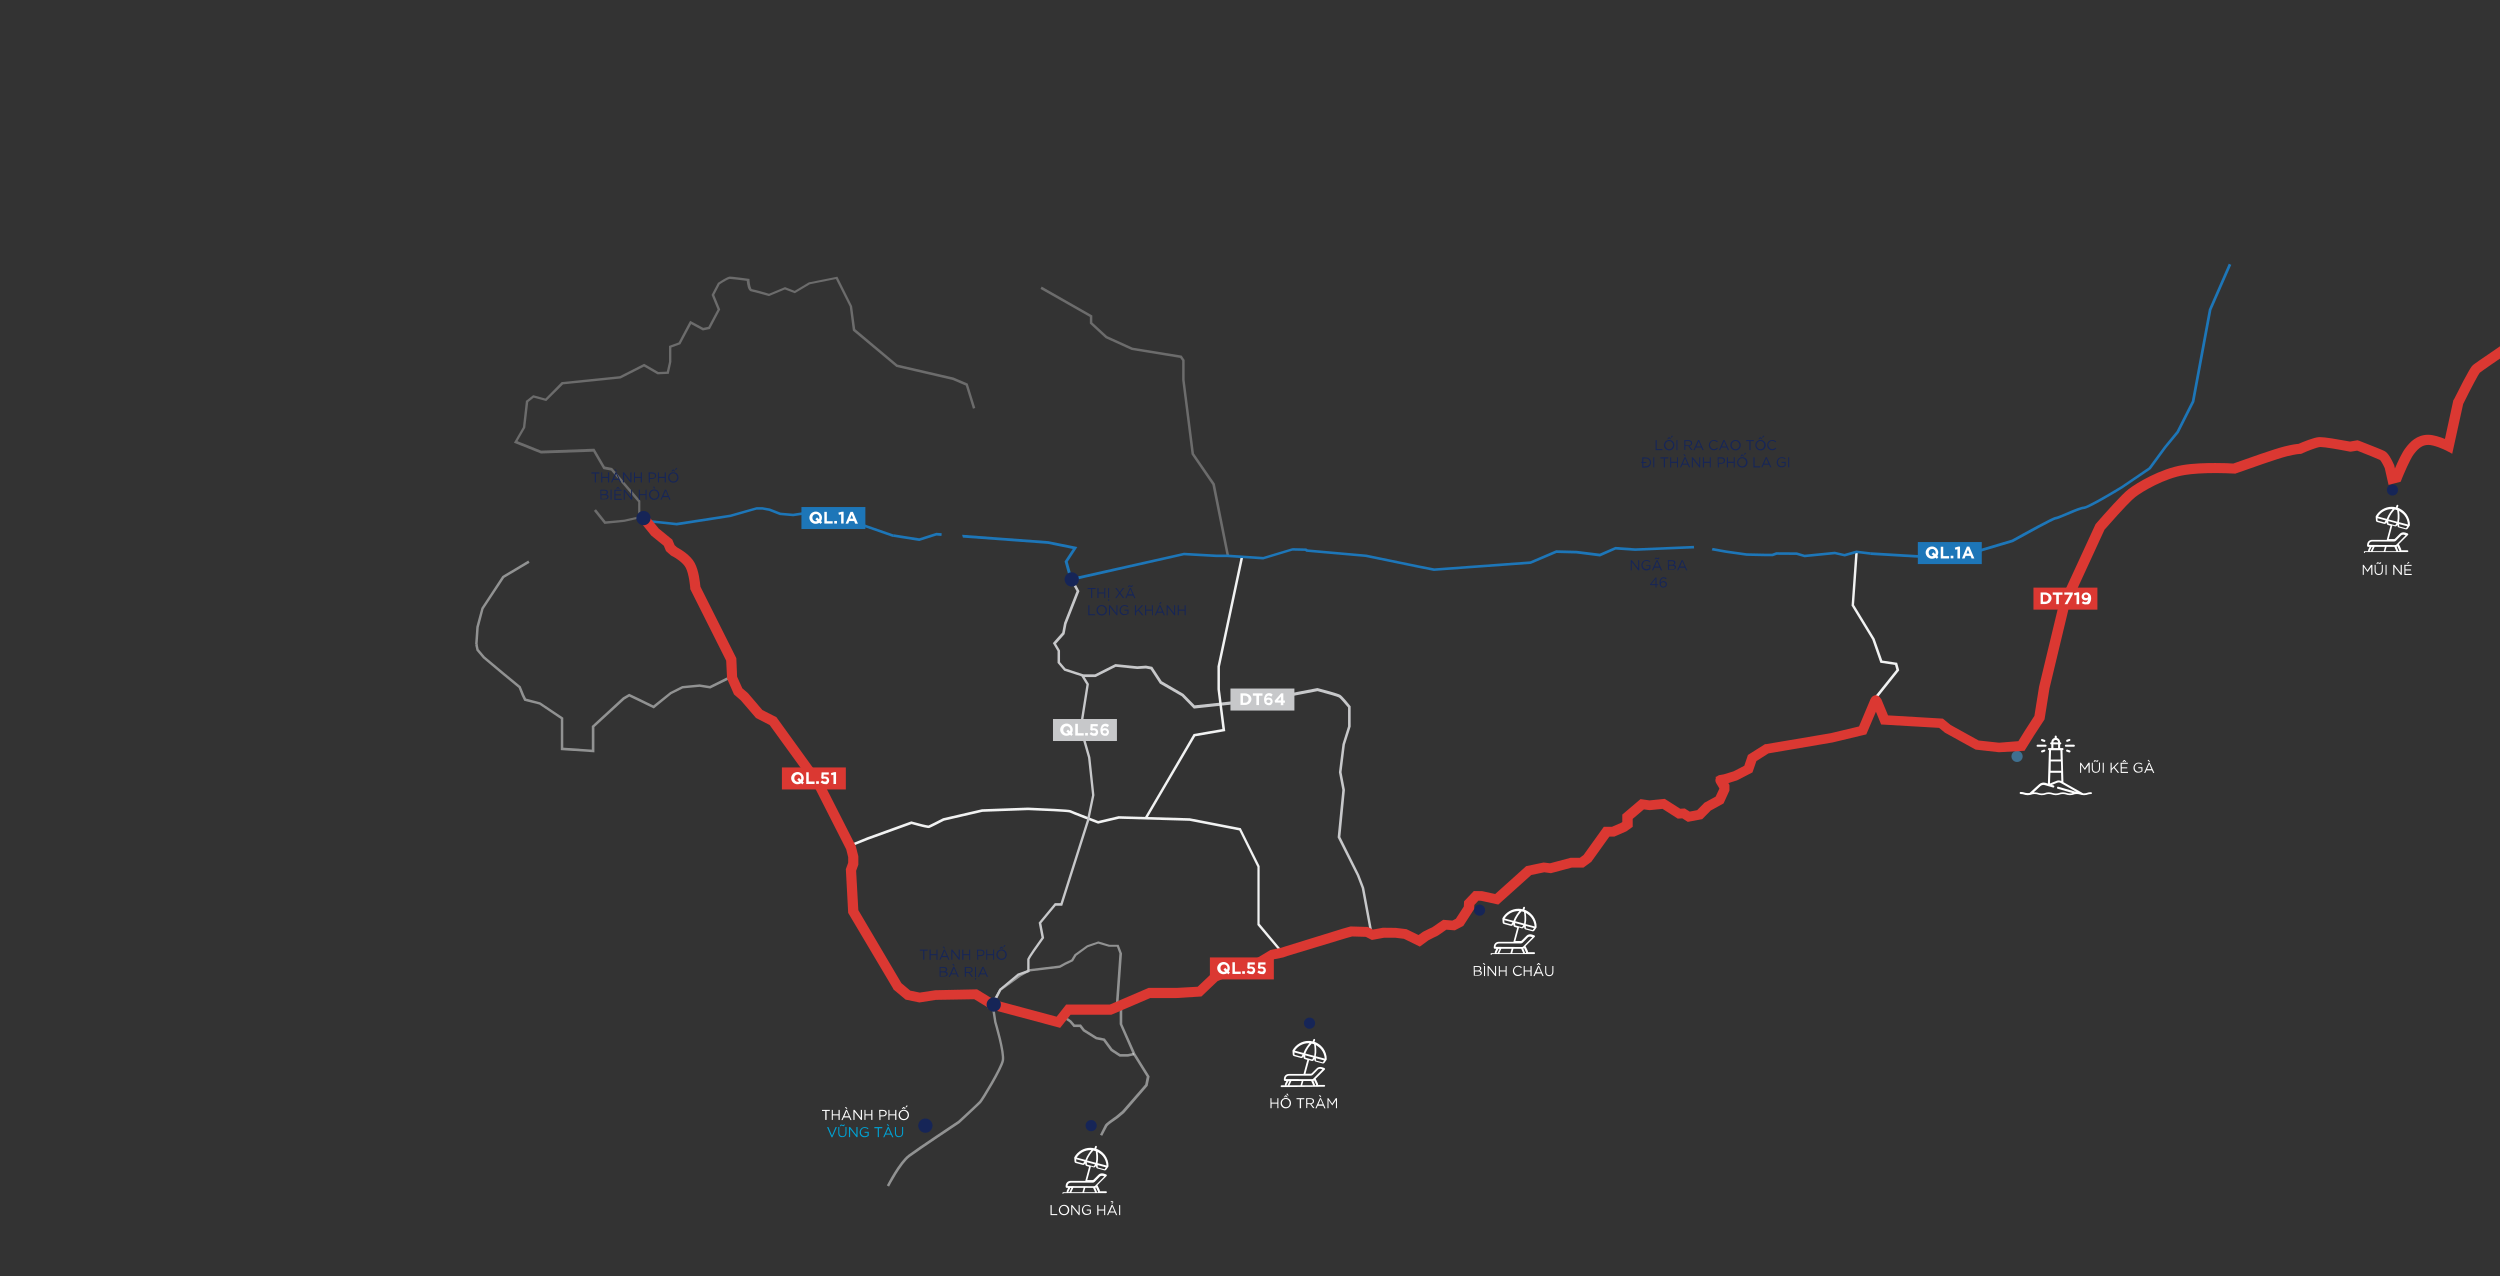 <?xml version="1.0" encoding="utf-8"?>
<!-- Generator: Adobe Illustrator 21.0.0, SVG Export Plug-In . SVG Version: 6.00 Build 0)  -->
<svg version="1.1" id="Layer_1" xmlns="http://www.w3.org/2000/svg" xmlns:xlink="http://www.w3.org/1999/xlink" x="0px" y="0px"
	 viewBox="0 0 1920 980" style="enable-background:new 0 0 1920 980;" xml:space="preserve">
<rect x="0" y="0" width="1920" height="980" fill="#333333" stroke="none"/>
<style type="text/css">
	.st0{fill:#F1F2F2;}
	.st1{fill:#C7C8CA;}
	.st2{opacity:0.5;fill:#F1F2F2;enable-background:new    ;}
	.st3{fill:#162557;}
	.st4{opacity:0.3;fill:#F1F2F2;enable-background:new    ;}
	.st5{fill:#1D76B8;}
	.st6{fill:#FFFFFF;}
	.st7{fill:#00A2D4;}
	.st8{fill:#3F7090;}
	.st9{fill:#DB3832;}
</style>
<g>
	<path class="st0" d="M984.6,732.8l-18.9-22.4v-44.6l-13.9-28l-38.2-7.4l-54.2-1.6l-16.1,3.8l-0.2-0.1c-2-0.8-20-7.6-21.6-8.5
		c-1.7-0.5-20.4-1.4-31.9-1.8l-35.1,1.3l-29.5,6.8c-1.9,1-10.3,5.3-11.3,5.6c-0.8,0.3-5.4-0.7-13.6-3L666.6,645l-14.4,5.8l-0.7-1.8
		l14.4-5.9l34-12.3l0.3,0.1c5.5,1.6,11.8,3.1,12.9,3.1c1-0.4,7.3-3.6,11-5.5l0.2-0.1l29.9-6.9l35.3-1.3c11.8,0.5,31.6,1.4,32.8,2
		c0.8,0.5,13,5.1,21.1,8.3l15.7-3.7l54.6,1.6l39.2,7.6l4.4,8.9l10.1,20.3v44.3l18.4,22L984.6,732.8z"/>
	<path class="st1" d="M1052.4,717.7l-6.6-35.6l-3.7-9.6l-14.8-29.4l3.6-36.4l-2.6-13.6l2.7-21.6l4.3-13.7v-14.5
		c-2.3-2.8-6-7-6.9-7.6s-9-2.9-16.5-4.9l-37.2,7.2l-57.8,6.2l-9.3-9.5l-16.8-9.7l-7.1-10.9l-3.7-0.7l-6.5,0.4h-0.1l-16.5-1.7
		l-15.6,7.9h-10v-2.1h9.6l15.7-7.9l16.9,1.7l6.6-0.5l4.8,0.9l7.3,11.1l16.7,9.7l8.6,8.8l56.8-6.1l37.6-7.2l0.2,0.1
		c2.6,0.6,15.6,4.1,17.3,5.2c1.7,1.1,7,7.6,7.6,8.4l0.3,0.3V558l-4.4,13.9l-2.6,21.1l2.6,13.6v0.2l-3.5,36l14.5,29.1l3.8,9.9
		l6.6,35.7L1052.4,717.7z"/>
	<path class="st2" d="M846.5,872.3l-1.7-0.8c1.1-2.3,3.4-6.9,3.8-7.6c0.5-1.1,5-4.3,8.7-6.9l4.6-3.9l17.6-20.2l1.2-6l-10.6-17
		l-10.2-23.3v-11.2l-2.9-5.1l2.7-38.1l-1.9-5.1h-6.2l-8.2-2.4l-8,2.8l-8.8,6.5l-2.5,4.2l-5.6,2.7l-4.3,2.4l-23.4,2.8l-6.7,3.7
		L769,760.7l-5.7,10.8l-1.7-0.9l6-11.1l15.6-11.3l7.1-3.9l23.4-2.8l4-2.2l5.1-2.4l2.4-4l9.6-6.9l8.7-3l8.6,2.6h7l2.6,6.7l-2.7,37.9
		l2.9,5v11.3l10.1,22.7l10.9,17.5l-1.5,7.2l-18,20.8l-4.8,4c-3.6,2.4-7.7,5.4-8.1,6.1C849.9,865.6,846.7,872.1,846.5,872.3z"/>
	<polygon class="st2" points="366.8,494.9 364.9,494.7 365.8,481.4 369.7,466.9 385.8,442.4 405.7,430.5 406.7,432.2 387.2,443.8 
		371.4,467.7 367.7,481.8 	"/>
	<polygon class="st2" points="456.5,577.8 430.7,576.1 430.7,552.2 414.2,541.1 402.6,538.2 400.7,534.3 398.3,528.3 385.3,517.6 
		370.9,505.5 365.9,499.6 364.9,495 366.8,494.6 367.6,498.6 372.3,504.2 386.5,516.1 399.9,527.1 402.5,533.5 404,536.5 415,539.4 
		432.6,551.2 432.6,574.2 454.5,575.7 454.5,557.6 478.4,535.6 483.2,532.8 491.2,536.6 501.8,541.8 514.7,531.5 523.9,526.9 
		537.3,525.6 545.1,526.8 560.6,519.1 561.5,520.9 545.5,528.8 537.3,527.5 524.4,528.7 515.6,533.1 502.1,544.1 490.4,538.4 
		483.3,535 479.5,537.3 456.5,558.4 	"/>
	<polygon class="st2" points="866.4,811.5 859.8,811.5 853,807.1 847.3,799.3 841.6,798.2 831.7,792 829.2,788.8 824.5,788.8 
		821.4,785.1 815.7,781.2 816.8,779.6 822.8,783.8 825.4,786.8 830.2,786.8 833,790.5 842.4,796.4 848.5,797.6 854.4,805.6 
		860.3,809.5 866.1,809.5 870.8,808.5 871.3,810.4 	"/>
	<polygon class="st0" points="880.8,628.8 879.2,627.8 916.7,563.7 938.8,559.9 935,529.4 935,511.8 952.9,427.6 954.8,427.9 
		936.9,512.1 936.9,529.4 941,561.5 917.9,565.5 	"/>
	<polygon class="st3" points="1252.4,430.2 1253.2,430.2 1258.1,436.4 1258.1,430.2 1258.9,430.2 1258.9,438 1258.2,438 
		1253.2,431.6 1253.2,438 1252.4,438 	"/>
	<path class="st3" d="M1260.6,434.1c0-2.1,1.6-4,3.9-4c1.3,0,2.1,0.4,2.9,1l-0.6,0.6c-0.6-0.6-1.3-0.9-2.4-0.9
		c-1.7,0-2.9,1.5-2.9,3.1c0,1.8,1.2,3.2,3,3.2c0.9,0,1.7-0.4,2.2-0.7v-1.9h-2.4v-0.6h3.2v3c-0.7,0.6-1.7,1.2-3.1,1.2
		C1262.1,438.1,1260.6,436.3,1260.6,434.1z"/>
	<path class="st3" d="M1270.8,429.4c0.2-0.8,0.6-1.2,1-1.2c0.5,0,1.1,0.5,1.5,0.5c0.3,0,0.4-0.2,0.6-0.6l0.6,0.2
		c-0.2,0.8-0.6,1.2-1,1.2s-1.1-0.5-1.5-0.5c-0.3,0-0.4,0.2-0.6,0.6L1270.8,429.4z M1274.3,435.1l-1.7-4l-1.7,4H1274.3z
		 M1272.2,430.2h0.8l3.5,7.8h-0.9l-0.9-2h-4.2l-0.9,2h-0.9L1272.2,430.2z"/>
	<path class="st3" d="M1284.4,437.2c1.2,0,1.9-0.6,1.9-1.4s-0.7-1.3-2-1.3h-2.5v2.8L1284.4,437.2L1284.4,437.2z M1284,433.7
		c1.1,0,1.7-0.5,1.7-1.4c0-0.7-0.6-1.3-1.7-1.3h-2.4v2.7L1284,433.7L1284,433.7z M1280.9,430.2h3.3c0.9,0,1.6,0.3,2,0.6
		c0.4,0.4,0.5,0.7,0.5,1.2c0,1-0.6,1.6-1.2,1.7c0.9,0.3,1.7,0.8,1.7,1.8c0,1.3-1.1,2.1-2.8,2.1h-3.4L1280.9,430.2L1280.9,430.2z"/>
	<path class="st3" d="M1293.7,435.1l-1.7-4l-1.7,4H1293.7z M1291.5,430.2h0.8l3.5,7.8h-0.9l-0.9-2h-4.2l-0.9,2h-0.9L1291.5,430.2z"
		/>
	<path class="st3" d="M1271.4,448.6v-4l-3.2,4H1271.4z M1271.4,449.4h-4l-0.2-0.6l4.3-5.3h0.7v5.2h1.2v0.7h-1.2v1.8h-0.8V449.4z"/>
	<path class="st3" d="M1279.3,448.8c0-0.9-0.7-1.7-1.9-1.7s-1.9,0.8-1.9,1.7c0,1,0.8,1.7,1.9,1.7
		C1278.6,450.5,1279.3,449.8,1279.3,448.8z M1275.5,450.5c-0.6-0.6-1-1.4-1-3c0-2.4,1.2-4.2,3.2-4.2c0.9,0,1.7,0.3,2.3,0.9l-0.6,0.6
		c-0.6-0.5-1.1-0.7-1.8-0.7c-1.4,0-2.3,1.4-2.3,3.4c0.4-0.6,1.1-1.2,2.2-1.2c1.5,0,2.7,0.9,2.7,2.4s-1.2,2.6-2.8,2.6
		C1276.7,451.4,1275.9,451,1275.5,450.5z"/>
	<polygon class="st4" points="942.1,427.2 931.1,372.3 915.1,348.9 907.9,291.8 907.9,277 906.4,274.9 869.1,268.8 849.1,259.7 
		837,248.5 837,243.4 799.1,221.9 800,220.1 838.9,242.3 838.9,247.7 850.2,258.1 869.8,267 907.5,273.1 909.8,276.5 909.8,291.7 
		917,348.3 933,371.5 944,426.8 	"/>
	<path class="st4" d="M464.2,402.4l-8.1-10.1l1.6-1.2l7.4,9.3l14.3-1.3l10.7-2.4v-11.1l-20.8-24.2l-5.9-1.1l-7.8-13.4l-40.2,1.4
		l-0.2-0.1l-20.5-8.2l6.9-11.9l2.3-20.2l5.6-4.4l9.4,2.6l12.5-12.7h0.4l44.2-4.5l18.7-9.5l10.9,6.3l6.5-0.3l1.7-7.5v-12.2l7.4-2.7
		l8.8-16.6l10.1,5.4l3.9-0.8l7.1-13.3l-4.6-11.2l4.9-9.3l0.2-0.1c1.7-1.1,7.1-4.7,9-4.7c1.7,0,13.6,1.6,14.2,1.7l0.8,0.1v0.8
		c0.2,3.6,1.1,7,1.9,7.1c2.2,0.3,11.3,2.9,13.1,3.5l12.3-5.1l7.4,2.9l11-6.6h0.2l21.6-4.3l11.3,22.6l2.4,17.7l32.4,27.2l43,9.9
		l11,4.7l5.8,18.7l-1.8,0.6l-5.5-17.8l-10.1-4.3l-43.2-10L655,253.9l-2.4-18.5L642,214.3l-20,4l-11.6,6.9l-7.6-2.9l-12.2,5.1
		l-0.4-0.1c-3.8-1.1-11.4-3.2-13.2-3.5c-2.7-0.4-3.3-5.6-3.5-8.1c-3.9-0.5-11.9-1.5-13.1-1.5c-0.8,0-4.6,2.1-7.7,4.2l-4.2,8.1
		l4.6,11.2l-7.9,15l-5.4,1.1l-9-4.9l-8.3,15.5l-6.9,2.5V278l-2,9.1l-8.6,0.4l-10.4-6l-18,9.2h-0.2l-44,4.5L419.5,308l-9.6-2.6
		l-4.2,3.3l-2.3,19.8l-6,10.3l18.2,7.3l40.9-1.5l8,13.7l5.6,1.1l21.7,25.2V398l-12.3,2.8L464.2,402.4z"/>
	<path class="st5" d="M1480.2,428.8l-43.9-2.6l0.1-2.1l43.8,2.6l29.2-1.7l35.8-10.6c9.5-5.3,31.5-17.5,33.6-17.5
		c0.7,0,4.9-1.7,8.1-3.1c6.7-2.9,11.6-4.8,13.5-4.8s16-7.9,28.5-15.5l21.3-14.5l11.9-16.2l9.5-11.6l11.7-23.2l13.1-70.6l0.1-0.1
		l15.2-34.8l1.9,0.9l-15.2,34.7l-13.1,70.6l-12,23.7l-9.6,11.6l-12,16.4l-0.2,0.1l-21.5,14.6c-4.4,2.7-26.2,15.9-29.7,15.9
		c-1.7,0-8.1,2.7-12.7,4.7c-5.6,2.4-7.9,3.3-8.9,3.3c-1.8,0.4-21,10.8-32.6,17.3l-0.2,0.1l-36,10.7h-0.1L1480.2,428.8z"/>
	<polygon class="st5" points="685.7,412.4 634.3,394.5 630.1,393.4 609.2,396.5 598.9,395.6 590.7,392.4 585.4,391.4 581.1,391.4 
		561.2,397.1 519.6,403.6 519.4,403.5 495.8,401 496,399.1 519.5,401.5 560.8,395.2 581,389.5 585.6,389.5 591.3,390.5 599.5,393.7 
		609.1,394.5 630.2,391.3 634.8,392.6 686.3,410.5 	"/>
	<polygon class="st3" points="837.9,452.4 835.3,452.4 835.3,451.6 841.4,451.6 841.4,452.4 838.8,452.4 838.8,459.3 837.9,459.3 	
		"/>
	<polygon class="st3" points="842.8,451.6 843.7,451.6 843.7,455 848.1,455 848.1,451.6 848.9,451.6 848.9,459.3 848.1,459.3 
		848.1,455.8 843.7,455.8 843.7,459.3 842.8,459.3 	"/>
	<path class="st3" d="M851,460.2h0.8v1.2H851V460.2z M851,451.6h0.8v7.7H851V451.6z"/>
	<polygon class="st3" points="859.4,455.3 856.5,451.6 857.6,451.6 859.9,454.7 862.3,451.6 863.3,451.6 860.5,455.3 863.4,459.3 
		862.4,459.3 859.9,456 857.5,459.3 856.5,459.3 	"/>
	<path class="st3" d="M866.3,450.7c0.2-0.8,0.6-1.2,1-1.2c0.5,0,1.1,0.5,1.5,0.5c0.3,0,0.4-0.2,0.6-0.6l0.6,0.2
		c-0.2,0.8-0.6,1.2-1,1.2s-1.1-0.5-1.5-0.5c-0.3,0-0.4,0.2-0.6,0.6L866.3,450.7z M869.8,456.4l-1.7-4l-1.7,4H869.8z M867.7,451.6
		h0.8l3.5,7.8h-0.9l-0.9-2H866l-0.9,2h-0.9L867.7,451.6z"/>
	<polygon class="st3" points="835.9,464.8 836.7,464.8 836.7,471.7 841,471.7 841,472.5 835.8,472.5 835.8,464.8 	"/>
	<path class="st3" d="M849.1,468.7c0-1.7-1.3-3.2-3-3.2s-3,1.4-3,3.1s1.3,3.2,3,3.2C847.8,471.9,849.1,470.5,849.1,468.7z
		 M842.1,468.7c0-2.1,1.6-4,4-4s4,1.8,4,4c0,2.1-1.6,4-4,4S842.1,470.9,842.1,468.7z"/>
	<polygon class="st3" points="851.7,464.8 852.5,464.8 857.4,471 857.4,464.8 858.2,464.8 858.2,472.5 857.5,472.5 852.5,466.2 
		852.5,472.5 851.7,472.5 	"/>
	<path class="st3" d="M859.8,468.7c0-2.1,1.6-4,3.9-4c1.3,0,2.1,0.4,2.9,1l-0.6,0.6c-0.6-0.6-1.3-0.9-2.4-0.9
		c-1.7,0-2.9,1.5-2.9,3.1c0,1.8,1.2,3.2,3,3.2c0.9,0,1.7-0.4,2.2-0.7v-2h-2.4v-0.8h3.2v3c-0.7,0.6-1.7,1.2-3.1,1.2
		C861.3,472.7,859.8,470.9,859.8,468.7z"/>
	<polygon class="st3" points="871.6,464.8 872.5,464.8 872.5,469.4 876.9,464.8 878,464.8 874.7,468.2 878.2,472.5 877,472.5 
		874.1,468.8 872.5,470.4 872.5,472.5 871.6,472.5 	"/>
	<polygon class="st3" points="879.3,464.8 880.2,464.8 880.2,468.2 884.6,468.2 884.6,464.8 885.4,464.8 885.4,472.5 884.7,472.5 
		884.7,469 880.3,469 880.3,472.5 879.4,472.5 879.4,464.8 	"/>
	<path class="st3" d="M891.2,462.4l0.9,0.4l-1.3,1.2h-0.6L891.2,462.4z M892.5,469.7l-1.7-4l-1.7,4H892.5z M890.4,464.8h0.8l3.5,7.8
		h-0.9l-0.9-2h-4.3l-0.9,2h-0.9L890.4,464.8z"/>
	<polygon class="st3" points="896,464.8 896.8,464.8 901.7,471 901.7,464.8 902.5,464.8 902.5,472.5 901.8,472.5 896.8,466.2 
		896.8,472.5 896,472.5 	"/>
	<polygon class="st3" points="904.5,464.8 905.4,464.8 905.4,468.2 909.8,468.2 909.8,464.8 910.6,464.8 910.6,472.5 909.8,472.5 
		909.8,469 905.4,469 905.4,472.5 904.5,472.5 	"/>
	<polygon class="st6" points="633.8,853.2 631.3,853.2 631.3,852.4 637.3,852.4 637.3,853.2 634.8,853.2 634.8,860.1 633.8,860.1 	
		"/>
	<polygon class="st6" points="638.8,852.4 639.6,852.4 639.6,855.8 644,855.8 644,852.4 644.9,852.4 644.9,860.1 644,860.1 
		644,856.6 639.6,856.6 639.6,860.1 638.8,860.1 	"/>
	<path class="st6" d="M648.9,850.5l0.9-0.4l1,1.6h-0.6L648.9,850.5z M651.9,857.3l-1.7-4l-1.7,4H651.9z M649.7,852.4h0.8l3.5,7.8
		h-0.9l-0.9-2H648l-0.9,2h-0.9L649.7,852.4z"/>
	<polygon class="st6" points="655.4,852.4 656.3,852.4 661.1,858.5 661.1,852.4 662,852.4 662,860.1 661.2,860.1 656.3,853.8 
		656.3,860.1 655.4,860.1 	"/>
	<polygon class="st6" points="663.9,852.4 664.7,852.4 664.7,855.8 669.1,855.8 669.1,852.4 670,852.4 670,860.1 669.1,860.1 
		669.1,856.6 664.7,856.6 664.7,860.1 663.9,860.1 	"/>
	<path class="st6" d="M678,856.6c1.3,0,2.1-0.6,2.1-1.7c0-1.1-0.8-1.7-2.1-1.7h-1.9v3.4H678L678,856.6z M675.2,852.4h2.9
		c1.7,0,2.9,0.9,2.9,2.5c0,1.7-1.4,2.5-3,2.5h-1.8v2.8h-0.8L675.2,852.4L675.2,852.4z"/>
	<polygon class="st6" points="682.3,852.4 683.1,852.4 683.1,855.8 687.5,855.8 687.5,852.4 688.4,852.4 688.4,860.1 687.5,860.1 
		687.5,856.6 683.1,856.6 683.1,860.1 682.3,860.1 	"/>
	<path class="st6" d="M696.3,848.9l0.9,0.4l-1.3,1.2h-0.6L696.3,848.9z M693.7,850.2h0.7l1.2,1.5h-0.7l-0.8-0.7l-0.8,0.7h-0.7
		L693.7,850.2z M697.1,856.3c0-1.7-1.3-3.2-3-3.2s-3,1.4-3,3.1c0,1.7,1.3,3.2,3,3.2C695.8,859.5,697.1,858.1,697.1,856.3z
		 M690.1,856.3c0-2.1,1.6-4,4-4s4,1.8,4,4c0,2.1-1.6,4-4,4C691.8,860.3,690.1,858.5,690.1,856.3z"/>
	<polygon class="st7" points="635.2,865.6 636.2,865.6 639,872.2 641.7,865.6 642.7,865.6 639.3,873.4 638.6,873.4 	"/>
	<path class="st7" d="M645.1,864.8c0.2-0.8,0.6-1.2,1-1.2c0.5,0,1.1,0.5,1.5,0.5c0.3,0,0.4-0.2,0.6-0.6l0.6,0.2
		c-0.2,0.8-0.6,1.2-1,1.2c-0.5,0-1.1-0.5-1.5-0.5c-0.3,0-0.4,0.2-0.6,0.6L645.1,864.8z M643.8,870.1v-4.5h0.8v4.4
		c0,1.7,0.8,2.6,2.4,2.6c1.4,0,2.3-0.8,2.3-2.6v-4.5h0.8v4.4c0,2.3-1.3,3.4-3.2,3.4C645.1,873.5,643.8,872.3,643.8,870.1z"/>
	<polygon class="st7" points="652,865.6 652.9,865.6 657.7,871.8 657.7,865.6 658.6,865.6 658.6,873.3 657.8,873.3 652.9,867 
		652.9,873.3 652,873.3 	"/>
	<path class="st7" d="M660.2,869.6c0-2.1,1.6-4,3.9-4c1.3,0,2.1,0.4,2.9,1l-0.6,0.6c-0.6-0.6-1.3-0.9-2.4-0.9
		c-1.7,0-2.9,1.5-2.9,3.1c0,1.8,1.2,3.2,3,3.2c0.9,0,1.7-0.4,2.2-0.7V870H664v-0.8h3.2v3c-0.7,0.6-1.7,1.2-3.1,1.2
		C661.7,873.5,660.2,871.8,660.2,869.6z"/>
	<polygon class="st7" points="674.1,866.5 671.5,866.5 671.5,865.6 677.6,865.6 677.6,866.5 675,866.5 675,873.3 674.1,873.3 	"/>
	<path class="st7" d="M681,863.7l0.9-0.4l1,1.6h-0.6L681,863.7z M683.9,870.6l-1.7-4l-1.7,4H683.9z M681.8,865.6h0.8l3.5,7.8h-0.9
		l-0.9-2h-4.2l-0.9,2h-0.9L681.8,865.6z"/>
	<path class="st7" d="M687.3,870.1v-4.5h0.8v4.4c0,1.7,0.8,2.6,2.4,2.6c1.4,0,2.3-0.8,2.3-2.6v-4.5h0.8v4.4c0,2.3-1.3,3.4-3.2,3.4
		C688.6,873.5,687.3,872.3,687.3,870.1z"/>
	<polygon class="st6" points="1597.3,585.8 1598.2,585.8 1601.1,590 1603.9,585.8 1604.9,585.8 1604.9,593.5 1604,593.5 1604,587.3 
		1601.2,591.4 1598.3,587.3 1598.3,593.5 1597.5,593.5 1597.5,585.8 	"/>
	<path class="st6" d="M1607.9,585c0.2-0.8,0.6-1.2,1-1.2c0.5,0,1.1,0.5,1.5,0.5c0.3,0,0.4-0.2,0.6-0.6l0.6,0.2
		c-0.2,0.8-0.6,1.2-1,1.2s-1.1-0.5-1.5-0.5c-0.3,0-0.4,0.2-0.6,0.6L1607.9,585z M1606.5,590.3v-4.5h0.8v4.4c0,1.7,0.8,2.6,2.4,2.6
		c1.4,0,2.3-0.8,2.3-2.6v-4.5h0.8v4.4c0,2.3-1.3,3.4-3.2,3.4C1607.9,593.6,1606.5,592.5,1606.5,590.3z"/>
	<rect x="1614.9" y="585.8" class="st6" width="0.8" height="7.7"/>
	<polygon class="st6" points="1620.9,585.8 1621.8,585.8 1621.8,590.4 1626.2,585.8 1627.3,585.8 1624,589.2 1627.5,593.5 
		1626.4,593.5 1623.4,589.8 1621.8,591.4 1621.8,593.5 1620.9,593.5 	"/>
	<path class="st6" d="M1631.1,583.7h0.7l1.2,1.5h-0.7l-0.8-0.7l-0.8,0.7h-0.7L1631.1,583.7z M1628.6,585.8h5.6v0.8h-4.7v2.7h4.2v0.8
		h-4.2v2.7h4.8v0.8h-5.6L1628.6,585.8L1628.6,585.8z"/>
	<path class="st6" d="M1638.5,589.7c0-2.1,1.6-4,3.9-4c1.3,0,2.1,0.4,2.9,1l-0.6,0.6c-0.6-0.6-1.3-0.9-2.4-0.9
		c-1.7,0-2.9,1.5-2.9,3.1c0,1.8,1.2,3.2,3,3.2c0.9,0,1.7-0.4,2.2-0.7v-2h-2.4v-0.8h3.2v3c-0.7,0.6-1.7,1.2-3.1,1.2
		C1640.1,593.7,1638.5,591.9,1638.5,589.7z"/>
	<path class="st6" d="M1649.3,583.9l0.9-0.4l1,1.6h-0.6L1649.3,583.9z M1652.3,590.7l-1.7-4l-1.7,4H1652.3z M1650.2,585.8h0.8
		l3.5,7.8h-0.9l-0.9-2h-4.2l-0.9,2h-0.9L1650.2,585.8z"/>
	<polygon class="st6" points="1814.4,433.8 1815.3,433.8 1818.2,438 1821,433.8 1822,433.8 1822,441.5 1821.1,441.5 1821.1,435.3 
		1818.3,439.4 1815.4,435.3 1815.4,441.5 1814.6,441.5 1814.6,433.8 	"/>
	<path class="st6" d="M1825.1,433c0.2-0.8,0.6-1.2,1-1.2c0.5,0,1.1,0.5,1.5,0.5c0.3,0,0.4-0.2,0.6-0.6l0.6,0.2
		c-0.2,0.8-0.6,1.2-1,1.2s-1.1-0.5-1.5-0.5c-0.3,0-0.4,0.2-0.6,0.6L1825.1,433z M1823.7,438.2v-4.4h0.8v4.4c0,1.7,0.8,2.6,2.4,2.6
		c1.4,0,2.3-0.8,2.3-2.6v-4.4h0.8v4.4c0,2.3-1.3,3.4-3.2,3.4C1825,441.6,1823.7,440.4,1823.7,438.2z"/>
	<rect x="1832.1" y="433.8" class="st6" width="0.8" height="7.7"/>
	<polygon class="st6" points="1838,433.8 1838.9,433.8 1843.7,440 1843.7,433.8 1844.6,433.8 1844.6,441.5 1843.8,441.5 
		1838.9,435.2 1838.9,441.5 1838,441.5 	"/>
	<path class="st6" d="M1849.6,431.5l0.9,0.4l-1.3,1.2h-0.6L1849.6,431.5z M1846.5,433.8h5.6v0.8h-4.7v2.7h4.2v0.8h-4.2v2.7h4.8v0.8
		h-5.6L1846.5,433.8L1846.5,433.8z"/>
	<polygon class="st0" points="1440.8,537.1 1439.2,535.9 1456.4,514.4 1455.4,510.7 1444.1,509 1437.9,491.2 1422,465.1 
		1424.9,423.7 1426.8,423.9 1423.9,464.6 1439.7,490.5 1445.6,507.3 1457,509 1458.6,514.8 	"/>
	<path class="st6" d="M1833,398.5c0.6-1.7,1.5-3.3,2.5-4.8c0.6-0.9,1.3-1.8,2-2.7c-0.3,0-0.6,0-0.7,0c-4.2,0-8.2,2.2-10.5,5.7
		L1833,398.5z M1841.1,400.7c0.3-1.7,0.4-3.5,0.3-5.1c0-1.3-0.2-2.5-0.4-3.8c-0.6-0.2-1.2-0.4-1.8-0.5c-0.9,1-1.8,2-2.6,3.2
		c-0.9,1.4-1.7,2.9-2.3,4.4L1841.1,400.7z M1826,399.8l5.2,1.4l1-1.5l-6.3-1.7L1826,399.8z M1849.3,402.8c-0.2-2.5-1.1-5-2.7-7
		c-0.6-0.7-1.3-1.5-1.7-1.7c-0.7-0.6-1.6-1.2-2.4-1.7c0.1,1,0.2,2,0.3,3c0.1,1.8,0,3.8-0.4,5.6L1849.3,402.8z M1834.3,402l5.2,1.4
		l1-1.5l-6.3-1.7L1834.3,402z M1842.6,404.3l5.2,1.4l1-1.5l-6.3-1.7L1842.6,404.3z M1839.6,418.6c0.4,0,0.7-0.2,1-0.5l6.9-7
		l-0.9-0.3c-0.3-0.1-0.6-0.2-0.8-0.2c-0.7,0-1.5,0.3-1.9,0.8l-3.8,3.9c-0.4,0.4-0.9,0.6-1.5,0.6h-10.4h-2.5h-4
		c-0.6,0-1.2,0.3-1.7,0.7c-0.5,0.5-0.7,1.1-0.7,1.9L1839.6,418.6L1839.6,418.6z M1820,422.8c0,0.1,0,0.2,0,0.3
		c0,0.1,0.1,0.2,0.2,0.2s0.1,0,0.2,0c0.2,0,0.3-0.1,0.4-0.2l1.4-3h-0.8L1820,422.8z M1830.7,423.3l0.9-3.3h-7.9l-1.5,3.3H1830.7z
		 M1840.4,423.3l-1.5-3.3h-6l-0.9,3.3H1840.4z M1841.9,423.1c0.1,0.1,0.2,0.2,0.4,0.2c0.1,0,0.1,0,0.2,0s0.2-0.1,0.2-0.2
		s0-0.2,0-0.3l-1.5-3.2c-0.2,0.1-0.5,0.3-0.6,0.3L1841.9,423.1z M1816.1,424.7c-0.4,0-0.7-0.3-0.7-0.7c0-0.4,0.3-0.7,0.7-0.7h2.6
		c-0.1-0.4,0-0.7,0.1-1.1l1-2.2h-1c-0.5,0-0.9-0.4-0.9-0.9c0-1,0.1-2.4,1.1-3.4c0.7-0.7,1.7-1.1,2.7-1.1h7.5h3.8l2.9-10.8l-1.9-0.6
		c-0.6-0.2-1-0.6-1-1.3l-0.1-0.7l-0.4,0.6c-0.3,0.4-0.7,0.6-1.2,0.6c-0.1,0-0.3,0-0.4-0.1l-5.2-1.4c-0.6-0.2-1-0.6-1-1.3l-0.2-2.8
		c0-0.2,0-0.3,0.1-0.4c2.5-4.4,7.2-7.2,12.2-7.2c1.1,0,2.1,0.1,3.2,0.4l0.5-1.4c0.1-0.3,0.4-0.5,0.6-0.5c0.1,0,0.2,0,0.3,0
		c0.4,0.1,0.6,0.6,0.5,0.9l-0.5,1.3c1.7,0.6,3.3,1.6,4.7,2.8c0.6,0.5,1.4,1.5,1.7,1.8l0.1,0.1l0.1,0.1c1.8,2.5,2.9,5.5,2.8,8.6
		c0,0.2-0.1,0.4-0.1,0.4l-1.6,2.3c-0.3,0.4-0.7,0.6-1.2,0.6c-0.1,0-0.3,0-0.4-0.1l-5.2-1.4c-0.6-0.2-1-0.6-1-1.3l-0.1-0.7l-0.4,0.6
		c-0.3,0.4-0.7,0.6-1.2,0.6c-0.1,0-0.3,0-0.4-0.1l-1.9-0.6l-2.8,10.4h4.1c0.2,0,0.4-0.1,0.6-0.2l3.8-3.8c0.7-0.8,1.8-1.2,2.9-1.2
		c0.5,0,0.9,0.1,1.3,0.2l1.7,0.6c0.3,0.1,0.6,0.4,0.6,0.6c0.1,0.3,0,0.6-0.3,0.8l-6.9,6.9l1.7,3.6c0.2,0.4,0.2,0.7,0.1,1.1h4.8
		c0.4,0,0.7,0.3,0.7,0.7c0,0.4-0.3,0.7-0.7,0.7h-32.6v0.7H1816.1z"/>
	<g>
		<path class="st6" d="M1135.3,748.8c1.2,0,1.9-0.6,1.9-1.4c0-0.8-0.7-1.3-2-1.3h-2.5v2.8L1135.3,748.8L1135.3,748.8z M1135,745.3
			c1.1,0,1.7-0.5,1.7-1.4c0-0.7-0.6-1.3-1.7-1.3h-2.4v2.7H1135z M1131.8,741.9h3.3c0.9,0,1.6,0.3,2,0.6c0.4,0.4,0.5,0.7,0.5,1.2
			c0,1-0.6,1.6-1.2,1.7c0.9,0.3,1.7,0.8,1.7,1.8c0,1.3-1.1,2.1-2.8,2.1h-3.4L1131.8,741.9L1131.8,741.9z"/>
		<path class="st6" d="M1139.7,741.9h0.8v7.7h-0.8V741.9z M1138.8,739.9l0.9-0.4l1,1.6h-0.6L1138.8,739.9z"/>
		<polygon class="st6" points="1142.5,741.9 1143.3,741.9 1148.2,748 1148.2,741.9 1149,741.9 1149,749.6 1148.3,749.6 
			1143.3,743.2 1143.3,749.6 1142.5,749.6 		"/>
		<polygon class="st6" points="1151.1,741.9 1151.9,741.9 1151.9,745.3 1156.3,745.3 1156.3,741.9 1157.1,741.9 1157.1,749.6 
			1156.3,749.6 1156.3,746.1 1151.9,746.1 1151.9,749.6 1151.1,749.6 		"/>
		<path class="st6" d="M1161.9,745.7c0-2.2,1.7-4,3.9-4c1.4,0,2.2,0.5,3,1.2l-0.6,0.6c-0.6-0.6-1.4-1.1-2.4-1.1c-1.7,0-3,1.4-3,3.1
			s1.3,3.2,3,3.2c1.1,0,1.7-0.4,2.5-1.1l0.6,0.6c-0.8,0.8-1.7,1.4-3.1,1.4C1163.6,749.7,1161.9,747.9,1161.9,745.7z"/>
		<polygon class="st6" points="1170.2,741.9 1171,741.9 1171,745.3 1175.4,745.3 1175.4,741.9 1176.3,741.9 1176.3,749.6 
			1175.4,749.6 1175.4,746.1 1171,746.1 1171,749.6 1170.2,749.6 		"/>
		<path class="st6" d="M1181.3,739.6h0.7l1.2,1.5h-0.7l-0.8-0.7l-0.8,0.7h-0.7L1181.3,739.6z M1183.4,746.7l-1.7-4l-1.7,4H1183.4z
			 M1181.2,741.8h0.8l3.5,7.8h-0.9l-0.9-2h-4.2l-0.9,2h-1L1181.2,741.8z"/>
		<path class="st6" d="M1186.7,746.4v-4.5h0.8v4.4c0,1.7,0.8,2.6,2.4,2.6c1.4,0,2.3-0.8,2.3-2.6v-4.4h0.8v4.4c0,2.3-1.3,3.4-3.2,3.4
			C1188,749.7,1186.7,748.5,1186.7,746.4z"/>
		<path class="st6" d="M1162.3,707.2c0.6-1.7,1.5-3.3,2.5-4.8c0.6-0.9,1.3-1.8,2-2.7c-0.3,0-0.6,0-0.7,0c-4.2,0-8.2,2.2-10.5,5.7
			L1162.3,707.2z M1170.5,709.3c0.3-1.7,0.4-3.5,0.3-5.1c0-1.3-0.2-2.5-0.4-3.8c-0.6-0.2-1.2-0.4-1.8-0.5c-0.9,1-1.8,2-2.6,3.2
			c-0.9,1.4-1.7,2.9-2.3,4.4L1170.5,709.3z M1155.4,708.5l5.2,1.4l1-1.5l-6.3-1.7L1155.4,708.5z M1178.6,711.5c-0.2-2.5-1.1-5-2.7-7
			c-0.6-0.7-1.3-1.5-1.7-1.7c-0.7-0.6-1.6-1.2-2.4-1.7c0.1,1,0.2,2,0.3,3c0.1,1.8,0,3.8-0.4,5.6L1178.6,711.5z M1163.7,710.7
			l5.2,1.4l1-1.5l-6.3-1.7L1163.7,710.7z M1171.9,712.9l5.2,1.4l1-1.5l-6.3-1.7L1171.9,712.9z M1168.9,727.3c0.4,0,0.7-0.2,1-0.5
			l6.9-7l-0.9-0.3c-0.3-0.1-0.6-0.2-0.8-0.2c-0.7,0-1.5,0.3-1.9,0.8l-3.8,3.9c-0.4,0.4-0.9,0.6-1.5,0.6h-10.4h-2.5h-4
			c-0.6,0-1.2,0.3-1.7,0.7c-0.5,0.5-0.7,1.1-0.7,1.9L1168.9,727.3L1168.9,727.3z M1149.4,731.5c0,0.1,0,0.2,0,0.3s0.1,0.2,0.2,0.2
			s0.1,0,0.2,0c0.2,0,0.3-0.1,0.4-0.2l1.4-3h-0.8L1149.4,731.5z M1160,732l0.9-3.3h-7.9l-1.5,3.3H1160z M1169.8,732l-1.5-3.3h-6
			l-0.9,3.3H1169.8z M1171.2,731.7c0.1,0.1,0.2,0.2,0.4,0.2c0.1,0,0.1,0,0.2,0s0.2-0.1,0.2-0.2c0-0.1,0-0.2,0-0.3l-1.5-3.2
			c-0.2,0.1-0.5,0.3-0.6,0.3L1171.2,731.7z M1145.4,733.4c-0.4,0-0.7-0.3-0.7-0.7s0.3-0.7,0.7-0.7h2.6c-0.1-0.4,0-0.7,0.1-1.1l1-2.2
			h-1c-0.5,0-0.9-0.4-0.9-0.9c0-1,0.1-2.4,1.1-3.4c0.7-0.7,1.7-1.1,2.7-1.1h7.5h3.8l2.9-10.8l-1.9-0.6c-0.6-0.2-1-0.6-1-1.3
			l-0.1-0.7l-0.4,0.6c-0.3,0.4-0.7,0.6-1.2,0.6c-0.1,0-0.3,0-0.4-0.1l-5.2-1.4c-0.6-0.2-1-0.6-1-1.3l-0.2-2.8c0-0.2,0-0.3,0.1-0.4
			c2.5-4.4,7.2-7.2,12.2-7.2c1.1,0,2.1,0.1,3.2,0.4l0.5-1.4c0.1-0.3,0.4-0.5,0.6-0.5c0.1,0,0.2,0,0.3,0c0.4,0.1,0.6,0.6,0.5,0.9
			l-0.5,1.3c1.7,0.6,3.3,1.6,4.7,2.8c0.6,0.5,1.4,1.5,1.7,1.8l0.1,0.1l0.1,0.1c1.8,2.5,2.9,5.5,2.8,8.6c0,0.2-0.1,0.4-0.1,0.4
			l-1.6,2.3c-0.3,0.4-0.7,0.6-1.2,0.6c-0.1,0-0.3,0-0.4-0.1l-5.2-1.4c-0.6-0.2-1-0.6-1-1.3l-0.1-0.7l-0.4,0.6
			c-0.3,0.4-0.7,0.6-1.2,0.6c-0.1,0-0.3,0-0.4-0.1l-1.9-0.6l-2.8,10.4h4.1c0.2,0,0.4-0.1,0.6-0.2l3.8-3.8c0.7-0.8,1.8-1.2,2.9-1.2
			c0.5,0,0.9,0.1,1.3,0.2l1.7,0.6c0.3,0.1,0.6,0.4,0.6,0.6c0.1,0.3,0,0.6-0.3,0.8l-6.9,6.9l1.7,3.6c0.2,0.4,0.2,0.7,0.1,1.1h4.8
			c0.4,0,0.7,0.3,0.7,0.7s-0.3,0.7-0.7,0.7h-32.6v0.7L1145.4,733.4L1145.4,733.4z"/>
	</g>
	<polygon class="st6" points="975.7,843.4 976.5,843.4 976.5,846.8 981,846.8 981,843.4 981.8,843.4 981.8,851.1 981,851.1 
		981,847.6 976.6,847.6 976.6,851.1 975.7,851.1 	"/>
	<path class="st6" d="M987.8,840.2l0.9-0.4l1,1.6h-0.6L987.8,840.2z M987.1,841.2h0.7l1.2,1.5h-0.7l-0.8-0.7l-0.8,0.7H986
		L987.1,841.2z M990.5,847.2c0-1.7-1.3-3.2-3-3.2s-3,1.4-3,3.1c0,1.7,1.3,3.2,3,3.2C989.3,850.5,990.5,849,990.5,847.2z
		 M983.5,847.2c0-2.1,1.6-4,4-4s4,1.8,4,4c0,2.1-1.6,4-4,4C985.2,851.3,983.5,849.4,983.5,847.2z"/>
	<polygon class="st6" points="998.2,844.2 995.7,844.2 995.7,843.4 1001.7,843.4 1001.7,844.2 999.2,844.2 999.2,851.1 998.2,851.1 
			"/>
	<path class="st6" d="M1006.3,847.3c1.1,0,2-0.6,2-1.6c0-0.9-0.7-1.6-1.9-1.6h-2.4v3.1L1006.3,847.3L1006.3,847.3z M1003.1,843.4
		h3.3c0.9,0,1.7,0.3,2.2,0.7c0.4,0.4,0.6,0.9,0.6,1.6c0,1.3-0.9,2-2.1,2.2l2.4,3.1h-1.1l-2.2-3h-2.2v3h-0.8L1003.1,843.4
		L1003.1,843.4z"/>
	<path class="st6" d="M1012.9,841.4l0.9-0.4l1,1.6h-0.6L1012.9,841.4z M1015.9,848.2l-1.7-4l-1.7,4H1015.9z M1013.7,843.4h0.8
		l3.5,7.8h-0.9l-0.9-2h-4.2l-0.9,2h-0.9L1013.7,843.4z"/>
	<polygon class="st6" points="1019.3,843.4 1020.2,843.4 1023.1,847.6 1025.9,843.4 1026.8,843.4 1026.8,851.1 1026,851.1 
		1026,844.8 1023.2,849 1020.3,844.8 1020.3,851.1 1019.5,851.1 1019.5,843.4 	"/>
	<path class="st6" d="M1001.1,808.7c0.6-1.7,1.5-3.3,2.5-4.8c0.6-0.9,1.3-1.8,2-2.7c-0.3,0-0.6,0-0.7,0c-4.2,0-8.2,2.2-10.5,5.7
		L1001.1,808.7z M1009.3,810.9c0.3-1.7,0.4-3.5,0.3-5.1c0-1.3-0.2-2.5-0.4-3.8c-0.6-0.2-1.2-0.4-1.8-0.5c-0.9,1-1.8,2-2.6,3.2
		c-0.9,1.4-1.7,2.9-2.3,4.4L1009.3,810.9z M994.2,810.1l5.2,1.4l1-1.5l-6.3-1.7L994.2,810.1z M1017.4,813c-0.2-2.5-1.1-5-2.7-7
		c-0.6-0.7-1.3-1.5-1.7-1.7c-0.7-0.6-1.6-1.2-2.4-1.7c0.1,1,0.2,2,0.3,3c0.1,1.8,0,3.8-0.4,5.6L1017.4,813z M1002.5,812.3l5.2,1.4
		l1-1.5l-6.3-1.7L1002.5,812.3z M1010.7,814.5l5.2,1.4l1-1.5l-6.3-1.7L1010.7,814.5z M1007.7,828.8c0.4,0,0.7-0.2,1-0.5l6.9-7
		l-0.9-0.3c-0.3-0.1-0.6-0.2-0.8-0.2c-0.7,0-1.5,0.3-1.9,0.8l-3.8,3.9c-0.4,0.4-0.9,0.6-1.5,0.6h-10.4h-2.5h-4
		c-0.6,0-1.2,0.3-1.7,0.7c-0.5,0.5-0.7,1.1-0.7,1.9L1007.7,828.8L1007.7,828.8z M988.1,833.1c0,0.1,0,0.2,0,0.3s0.1,0.2,0.2,0.2
		c0.1,0,0.1,0,0.2,0c0.2,0,0.3-0.1,0.4-0.2l1.4-3h-0.8L988.1,833.1z M998.8,833.5l0.9-3.3h-7.9l-1.5,3.3H998.8z M1008.5,833.5
		l-1.5-3.3h-6l-0.9,3.3H1008.5z M1010,833.3c0.1,0.1,0.2,0.2,0.4,0.2c0.1,0,0.1,0,0.2,0s0.2-0.1,0.2-0.2c0-0.1,0-0.2,0-0.3l-1.5-3.2
		c-0.2,0.1-0.5,0.3-0.6,0.3L1010,833.3z M984.2,834.9c-0.4,0-0.7-0.3-0.7-0.7s0.3-0.7,0.7-0.7h2.6c-0.1-0.4,0-0.7,0.1-1.1l1-2.2h-1
		c-0.5,0-0.9-0.4-0.9-0.9c0-1,0.1-2.4,1.1-3.4c0.7-0.7,1.7-1.1,2.7-1.1h7.5h3.8l2.9-10.8l-1.9-0.6c-0.6-0.2-1-0.6-1-1.3l-0.1-0.7
		l-0.4,0.6c-0.3,0.4-0.7,0.6-1.2,0.6c-0.1,0-0.3,0-0.4-0.1l-5.2-1.4c-0.6-0.2-1-0.6-1-1.3l-0.2-2.8c0-0.2,0-0.3,0.1-0.4
		c2.5-4.4,7.2-7.2,12.2-7.2c1.1,0,2.1,0.1,3.2,0.4l0.5-1.4c0.1-0.3,0.4-0.5,0.6-0.5c0.1,0,0.2,0,0.3,0c0.4,0.1,0.6,0.6,0.5,0.9
		l-0.5,1.3c1.7,0.6,3.3,1.6,4.7,2.8c0.6,0.5,1.4,1.5,1.7,1.8l0.1,0.1l0.1,0.1c1.8,2.5,2.9,5.5,2.8,8.6c0,0.2-0.1,0.4-0.1,0.4
		l-1.6,2.3c-0.3,0.4-0.7,0.6-1.2,0.6c-0.1,0-0.3,0-0.4-0.1l-5.2-1.4c-0.6-0.2-1-0.6-1-1.3l-0.1-0.7l-0.4,1c-0.3,0.4-0.7,0.6-1.2,0.6
		c-0.1,0-0.3,0-0.4-0.1l-1.9-0.6l-2.8,10.4h4.1c0.2,0,0.4-0.1,0.6-0.2l3.8-3.8c0.7-0.8,1.8-1.2,2.9-1.2c0.5,0,0.9,0.1,1.3,0.2
		l1.7,0.6c0.3,0.1,0.6,0.4,0.6,0.6c0.1,0.3,0,0.6-0.3,0.8l-6.9,6.9l1.7,3.6c0.2,0.4,0.2,0.7,0.1,1.1h4.8c0.4,0,0.7,0.3,0.7,0.7
		s-0.3,0.7-0.7,0.7L984.2,834.9L984.2,834.9z"/>
	<polygon class="st6" points="806.9,925.5 807.7,925.5 807.7,932.4 812,932.4 812,933.2 806.8,933.2 806.8,925.5 	"/>
	<path class="st6" d="M820.1,929.3c0-1.7-1.3-3.2-3-3.2s-3,1.4-3,3.1s1.3,3.2,3,3.2C818.9,932.6,820.1,931.1,820.1,929.3z
		 M813.2,929.3c0-2.1,1.6-4,4-4s4,1.8,4,4s-1.6,4-4,4S813.2,931.5,813.2,929.3z"/>
	<polygon class="st6" points="822.7,925.5 823.5,925.5 828.4,931.6 828.4,925.5 829.2,925.5 829.2,933.2 828.5,933.2 823.5,926.9 
		823.5,933.2 822.7,933.2 	"/>
	<path class="st6" d="M830.9,929.3c0-2.1,1.6-4,3.9-4c1.3,0,2.1,0.4,2.9,1l-0.6,0.6c-0.6-0.6-1.3-0.9-2.4-0.9
		c-1.7,0-2.9,1.5-2.9,3.1c0,1.8,1.2,3.2,3,3.2c0.9,0,1.7-0.4,2.2-0.7v-1.9h-2.4v-0.8h3.2v3c-0.7,0.6-1.7,1.2-3.1,1.2
		C832.4,933.3,830.9,931.6,830.9,929.3z"/>
	<polygon class="st6" points="842.7,925.5 843.6,925.5 843.6,928.9 848,928.9 848,925.5 848.8,925.5 848.8,933.2 848,933.2 
		848,929.7 843.6,929.7 843.6,933.2 842.7,933.2 	"/>
	<path class="st6" d="M853.9,923.8c0.5,0,0.6-0.4,0.6-0.6c0-0.2-0.1-0.4-0.4-0.4c-0.2,0-0.4,0.2-0.6,0.6l-0.6-0.3
		c0.3-0.6,0.6-0.8,1.1-0.8c0.6,0,1,0.4,1,0.9s-0.3,0.8-0.7,1c0,0.2,0,0.3,0,0.5h-0.5L853.9,923.8z M855.9,930.4l-1.7-4l-1.7,4H855.9
		z M853.7,925.4h0.8l3.5,7.8h-0.9l-0.9-2H852l-0.9,2h-0.9L853.7,925.4z"/>
	<rect x="859.5" y="925.5" class="st6" width="0.8" height="7.7"/>
	<path class="st6" d="M833.6,890.8c0.6-1.7,1.5-3.3,2.5-4.8c0.6-0.9,1.3-1.8,2-2.7c-0.3,0-0.6,0-0.7,0c-4.2,0-8.2,2.2-10.5,5.7
		L833.6,890.8z M841.6,893c0.3-1.7,0.4-3.5,0.3-5.1c0-1.3-0.2-2.5-0.4-3.8c-0.6-0.2-1.2-0.4-1.8-0.5c-0.9,1-1.8,2-2.6,3.2
		c-0.9,1.4-1.7,2.9-2.3,4.4L841.6,893z M826.6,892.1l5.2,1.4l1-1.5l-6.3-1.7L826.6,892.1z M849.8,895.1c-0.2-2.5-1.1-5-2.7-7
		c-0.6-0.7-1.3-1.5-1.7-1.7c-0.7-0.6-1.6-1.2-2.4-1.7c0.1,1,0.2,2,0.3,3c0.1,1.8,0,3.8-0.4,5.6L849.8,895.1z M834.8,894.4l5.2,1.4
		l1-1.5l-6.3-1.7L834.8,894.4z M843.1,896.6l5.2,1.4l1-1.5l-6.3-1.7L843.1,896.6z M840.2,911c0.4,0,0.7-0.2,1-0.5l6.9-7l-0.9-0.3
		c-0.3-0.1-0.6-0.2-0.8-0.2c-0.7,0-1.5,0.3-1.9,0.8l-3.8,3.9c-0.4,0.4-0.9,0.6-1.5,0.6h-10.4h-2.5h-4c-0.6,0-1.2,0.3-1.7,0.7
		c-0.5,0.5-0.7,1.1-0.7,1.9L840.2,911L840.2,911z M820.6,915.1c0,0.1,0,0.2,0,0.3s0.1,0.2,0.2,0.2c0.1,0,0.1,0,0.2,0
		c0.2,0,0.3-0.1,0.4-0.2l1.4-3H822L820.6,915.1z M831.3,915.6l0.9-3.3h-7.9l-1.5,3.3H831.3z M841,915.6l-1.5-3.3h-6l-0.9,3.3H841z
		 M842.5,915.5c0.1,0.1,0.2,0.2,0.4,0.2c0.1,0,0.1,0,0.2,0c0.1,0,0.2-0.1,0.2-0.2c0-0.1,0-0.2,0-0.3l-1.5-3.2
		c-0.2,0.1-0.5,0.3-0.6,0.3L842.5,915.5z M816.6,917c-0.4,0-0.7-0.3-0.7-0.7s0.3-0.7,0.7-0.7h2.6c-0.1-0.4,0-0.7,0.1-1.1l1-2.2h-1
		c-0.5,0-0.9-0.4-0.9-0.9c0-1,0.1-2.4,1.1-3.4c0.7-0.7,1.7-1.1,2.7-1.1h7.5h3.8l2.9-10.8l-1.9-0.6c-0.6-0.2-1-0.6-1-1.3l-0.1-0.7
		l-0.4,0.6c-0.3,0.4-0.7,0.6-1.2,0.6c-0.1,0-0.3,0-0.4-0.1l-5.2-1.4c-0.6-0.2-1-0.6-1-1.3l-0.2-2.8c0-0.2,0-0.3,0.1-0.4
		c2.5-4.4,7.2-7.2,12.2-7.2c1.1,0,2.1,0.1,3.2,0.4l0.5-1.4c0.1-0.3,0.4-0.5,0.6-0.5c0.1,0,0.2,0,0.3,0c0.4,0.1,0.6,0.6,0.5,0.9
		l-0.5,1.3c1.7,0.6,3.3,1.6,4.7,2.8c0.6,0.5,1.4,1.5,1.7,1.8l0.1,0.1l0.1,0.1c1.8,2.5,2.9,5.5,2.8,8.6c0,0.2-0.1,0.4-0.1,0.4
		l-1.6,2.3c-0.3,0.4-0.7,0.6-1.2,0.6c-0.1,0-0.3,0-0.4-0.1l-5.2-1.4c-0.6-0.2-1-0.6-1-1.3l-0.1-0.7l-0.4,0.6
		c-0.3,0.4-0.7,0.6-1.2,0.6c-0.1,0-0.3,0-0.4-0.1l-1.9-0.6l-2.8,10.4h4.1c0.2,0,0.4-0.1,0.6-0.2l3.8-3.8c0.7-0.8,1.8-1.2,2.9-1.2
		c0.5,0,0.9,0.1,1.3,0.2l1.7,0.6c0.3,0.1,0.6,0.4,0.6,0.6c0.1,0.3,0,0.6-0.3,0.8l-6.9,6.9l1.7,3.6c0.2,0.4,0.2,0.7,0.1,1.1h4.8
		c0.4,0,0.7,0.3,0.7,0.7s-0.3,0.7-0.7,0.7h-32.8L816.6,917L816.6,917z"/>
	<polygon class="st3" points="456.8,363.7 454.2,363.7 454.2,362.8 460.3,362.8 460.3,363.7 457.7,363.7 457.7,370.5 456.8,370.5 	
		"/>
	<polygon class="st3" points="461.7,362.8 462.5,362.8 462.5,366.2 466.9,366.2 466.9,362.8 467.8,362.8 467.8,370.5 466.9,370.5 
		466.9,367.1 462.6,367.1 462.6,370.5 461.7,370.5 	"/>
	<path class="st3" d="M471.9,360.8l0.9-0.4l1,1.6h-0.6L471.9,360.8z M474.9,367.7l-1.7-4l-1.7,4H474.9z M472.7,362.7h0.8l3.5,7.8
		h-0.9l-0.9-2H471l-0.9,2h-0.9L472.7,362.7z"/>
	<polygon class="st3" points="478.4,362.8 479.3,362.8 484.1,369 484.1,362.8 485,362.8 485,370.5 484.2,370.5 479.3,364.2 
		479.3,370.5 478.4,370.5 	"/>
	<polygon class="st3" points="486.9,362.8 487.7,362.8 487.7,366.2 492.1,366.2 492.1,362.8 493,362.8 493,370.5 492.1,370.5 
		492.1,367.1 487.7,367.1 487.7,370.5 486.9,370.5 	"/>
	<path class="st3" d="M501,367.1c1.3,0,2.1-0.6,2.1-1.7s-0.8-1.7-2.1-1.7h-1.9v3.4L501,367.1L501,367.1z M498.1,362.8h2.9
		c1.7,0,2.9,0.9,2.9,2.5c0,1.7-1.4,2.5-3,2.5h-1.8v2.8h-0.8L498.1,362.8L498.1,362.8z"/>
	<polygon class="st3" points="505.3,362.8 506.1,362.8 506.1,366.2 510.5,366.2 510.5,362.8 511.4,362.8 511.4,370.5 510.5,370.5 
		510.5,367.1 506.1,367.1 506.1,370.5 505.3,370.5 	"/>
	<path class="st3" d="M519.3,359.3l0.9,0.4l-1.3,1.2h-0.6L519.3,359.3z M516.7,360.6h0.7l1.2,1.5h-0.7l-0.8-0.7l-0.8,0.7h-0.7
		L516.7,360.6z M520.1,366.7c0-1.7-1.3-3.2-3-3.2s-3,1.4-3,3.1s1.3,3.2,3,3.2C518.8,369.9,520.1,368.4,520.1,366.7z M513.1,366.7
		c0-2.1,1.6-4,4-4s4,1.8,4,4s-1.6,4-4,4C514.7,370.6,513.1,368.8,513.1,366.7z"/>
	<path class="st3" d="M464.5,383c1.2,0,1.9-0.6,1.9-1.4s-0.7-1.3-2-1.3h-2.5v2.8L464.5,383L464.5,383z M464.2,379.5
		c1.1,0,1.7-0.5,1.7-1.4c0-0.7-0.6-1.3-1.7-1.3h-2.4v2.7L464.2,379.5L464.2,379.5z M461.1,376.1h3.3c0.9,0,1.6,0.3,2,0.6
		c0.4,0.4,0.5,0.7,0.5,1.2c0,1-0.6,1.6-1.2,1.7c0.9,0.3,1.7,0.8,1.7,1.8c0,1.3-1.1,2.1-2.8,2.1h-3.4L461.1,376.1L461.1,376.1z"/>
	<rect x="468.9" y="376.1" class="st3" width="0.8" height="7.7"/>
	<path class="st3" d="M474.2,374h0.7l1.2,1.5h-0.7l-0.8-0.7l-0.8,0.7h-0.7L474.2,374z M471.8,376.1h5.6v0.8h-4.7v2.7h4.2v0.8h-4.2
		v2.7h4.8v0.8h-5.7L471.8,376.1L471.8,376.1z"/>
	<polygon class="st3" points="479,376.1 479.8,376.1 484.7,382.2 484.7,376.1 485.5,376.1 485.5,383.8 484.8,383.8 479.8,377.4 
		479.8,383.8 479,383.8 	"/>
	<polygon class="st3" points="490.6,376.1 491.4,376.1 491.4,379.5 495.8,379.5 495.8,376.1 496.6,376.1 496.6,383.8 495.8,383.8 
		495.8,380.3 491.4,380.3 491.4,383.8 490.6,383.8 	"/>
	<path class="st3" d="M501.4,374l0.9-0.4l1,1.6h-0.6L501.4,374z M505.4,379.9c0-1.7-1.3-3.2-3-3.2s-3,1.4-3,3.1s1.3,3.2,3,3.2
		C504.1,383.1,505.4,381.7,505.4,379.9z M498.4,379.9c0-2.1,1.6-4,4-4s4,1.8,4,4c0,2.1-1.6,4-4,4C499.9,383.9,498.4,382,498.4,379.9
		z"/>
	<path class="st3" d="M512.9,380.9l-1.7-4l-1.7,4H512.9z M510.7,376h0.8l3.5,7.8h-0.9l-0.9-2H509l-0.9,2h-0.9L510.7,376z"/>
	<polygon class="st3" points="709,730.1 706.4,730.1 706.4,729.3 712.5,729.3 712.5,730.1 709.9,730.1 709.9,737 709,737 	"/>
	<polygon class="st3" points="713.9,729.3 714.8,729.3 714.8,732.8 719.2,732.8 719.2,729.3 720,729.3 720,737.1 719.2,737.1 
		719.2,733.6 714.8,733.6 714.8,737.1 713.9,737.1 	"/>
	<path class="st3" d="M724,727.3l0.9-0.4l1,1.6h-0.6L724,727.3z M727.1,734.2l-1.7-4l-1.7,4H727.1z M724.9,729.3h0.8l3.5,7.8h-0.9
		l-0.9-2h-4.2l-0.9,2h-0.9L724.9,729.3z"/>
	<polygon class="st3" points="730.6,729.3 731.4,729.3 736.3,735.5 736.3,729.3 737.1,729.3 737.1,737.1 736.4,737.1 731.4,730.7 
		731.4,737.1 730.6,737.1 	"/>
	<polygon class="st3" points="739,729.3 739.9,729.3 739.9,732.8 744.3,732.8 744.3,729.3 745.1,729.3 745.1,737.1 744.3,737.1 
		744.3,733.6 739.9,733.6 739.9,737.1 739,737.1 	"/>
	<path class="st3" d="M753.1,733.5c1.3,0,2.1-0.6,2.1-1.7c0-1.1-0.8-1.7-2.1-1.7h-1.9v3.4H753.1L753.1,733.5z M750.3,729.3h2.9
		c1.7,0,2.9,0.9,2.9,2.5c0,1.7-1.4,2.5-3,2.5h-1.8v2.8h-0.8L750.3,729.3L750.3,729.3z"/>
	<polygon class="st3" points="757.4,729.3 758.2,729.3 758.2,732.8 762.7,732.8 762.7,729.3 763.5,729.3 763.5,737.1 762.7,737.1 
		762.7,733.6 758.2,733.6 758.2,737.1 757.4,737.1 	"/>
	<path class="st3" d="M771.4,725.8l0.9,0.4l-1.3,1.2h-0.6L771.4,725.8z M768.8,727.1h0.7l1.2,1.5H770l-0.8-0.7l-0.8,0.7h-0.8
		L768.8,727.1z M772.2,733.2c0-1.7-1.3-3.2-3-3.2s-3,1.4-3,3.1s1.3,3.2,3,3.2C771,736.3,772.2,735,772.2,733.2z M765.2,733.2
		c0-2.1,1.6-4,4-4s4,1.8,4,4c0,2.1-1.6,4-4,4C766.9,737.2,765.2,735.3,765.2,733.2z"/>
	<path class="st3" d="M725,749.5c1.2,0,1.9-0.6,1.9-1.4c0-0.8-0.7-1.3-2-1.3h-2.5v2.8L725,749.5L725,749.5z M724.7,746
		c1.1,0,1.7-0.5,1.7-1.4c0-0.7-0.6-1.3-1.7-1.3h-2.4v2.7H724.7z M721.6,742.6h3.3c0.9,0,1.6,0.3,2,0.6c0.4,0.4,0.5,0.7,0.5,1.2
		c0,1-0.6,1.6-1.2,1.7c0.9,0.3,1.7,0.8,1.7,1.8c0,1.3-1.1,2.1-2.8,2.1h-3.5V742.6L721.6,742.6z"/>
	<path class="st3" d="M731.3,740.6l0.9-0.4l1,1.6h-0.6L731.3,740.6z M734.3,747.5l-1.7-4l-1.7,4H734.3z M732.1,742.5h0.8l3.5,7.8
		h-0.9l-0.9-2h-4.2l-0.9,2h-0.9L732.1,742.5z"/>
	<path class="st3" d="M744.2,746.5c1.1,0,2-0.6,2-1.6c0-0.9-0.7-1.6-1.9-1.6h-2.4v3.1L744.2,746.5L744.2,746.5z M740.9,742.6h3.3
		c0.9,0,1.7,0.3,2.2,0.7c0.4,0.4,0.6,0.9,0.6,1.6c0,1.3-0.9,2-2.1,2.2l2.4,3.1h-1.1l-2.2-3h-2.2v3H741L740.9,742.6L740.9,742.6z"/>
	<path class="st3" d="M748.8,751.2h0.8v1.2h-0.8V751.2z M748.8,742.6h0.8v7.7h-0.8V742.6z"/>
	<path class="st3" d="M756.7,747.5l-1.7-4l-1.7,4H756.7z M754.5,742.5h0.8l3.5,7.8h-0.9l-0.9-2h-4.2l-0.9,2H751L754.5,742.5z"/>
	<path class="st2" d="M682.8,911.3l-1.7-0.9c0.4-0.7,9.2-18.1,16.6-23.6c7-5.3,36.6-24.9,38.2-26c1-0.9,14.7-13.5,16.2-15.2
		c1.7-1.9,16.1-25.6,17.2-31.4c1.1-5.9-5.7-28.9-5.8-29.1V785l-2.1-13.3l1.9-0.3l2,13.3c0.5,1.7,7,23.7,5.8,30s-15.8,30.3-17.7,32.4
		c-1.6,1.7-15.8,14.8-16.4,15.4l-0.1,0.1c-0.3,0.2-31,20.6-38.1,25.9C691.9,893.7,682.9,911.1,682.8,911.3z"/>
	<path class="st1" d="M790.9,737.2L790.9,737.2z M763.1,772l-1.8-1l6.2-11.5l14.1-11.8l7.3-2.6v-8.3c0-0.4,0-1.4,11-16.7l-2.2-11.5
		l12.4-15h4.4l20.2-63.7l4-19.2l-3.1-28.8l-6.5-22.7l5.3-33.5l-3.9-6.3l-13.2-4.3l-5.1-6V500l-3.6-6.1l7.2-8.1l1.4-7.4l9.6-24.4
		l-4.9-8.7l1.8-1l5.3,9.7l-9.9,25.2l-1.5,7.8l-6.6,7.4l3.1,5.2v8.9l4.2,4.9l13.4,4.4l4.6,7.5L831,559l6.4,22.5l3.1,29.1v0.2l-4,19.5
		l-20.7,65.3h-5L799.7,709l2.2,11.4l-0.3,0.4c-5,6.9-10.4,14.7-10.9,16v9.6l-8.3,2.9l-13.5,11.2L763.1,772z"/>
	<path class="st3" d="M842.3,864.5c0,2.4-1.9,4.3-4.3,4.3c-2.4,0-4.3-1.9-4.3-4.3c0-2.4,1.9-4.3,4.3-4.3
		C840.4,860.1,842.3,862.1,842.3,864.5z"/>
	<path class="st3" d="M1010,785.8c0,2.4-1.9,4.3-4.3,4.3c-2.4,0-4.3-1.9-4.3-4.3s1.9-4.3,4.3-4.3
		C1008.1,781.4,1010,783.4,1010,785.8z"/>
	<path class="st3" d="M1140.6,699c0,2.4-1.9,4.3-4.3,4.3s-4.3-1.9-4.3-4.3c0-2.4,1.9-4.3,4.3-4.3
		C1138.6,694.7,1140.6,696.6,1140.6,699z"/>
	<path class="st8" d="M1553.4,580.9c0,2.4-1.9,4.3-4.3,4.3s-4.3-1.9-4.3-4.3c0-2.4,1.9-4.3,4.3-4.3
		C1551.4,576.6,1553.4,578.5,1553.4,580.9z"/>
	<path class="st3" d="M1841.7,376.3c0,2.4-1.9,4.3-4.3,4.3s-4.3-1.9-4.3-4.3s1.9-4.3,4.3-4.3
		C1839.8,371.8,1841.7,373.9,1841.7,376.3z"/>
	<path class="st5" d="M723.2,409.5l-3.9-0.3h-0.2l-13.1,4.2l-19.8-3.1l-0.4,2l20.2,3.2l13.2-4.2l3.8,0.3
		C723.1,411.1,723.2,410.4,723.2,409.5z"/>
	<path class="st5" d="M1301.1,419.2l-45.1,1.9l-15.4-1.1l-12,5.2l-17.7-2.2l-15.8-0.4l-19.9,8.5l-73.7,5.4l-12.3-2.4l-39.8-8.2
		l-45.1-4l-1.1-0.7h-0.3c-9.9-0.3-10.3-0.2-10.4-0.2c-0.2,0.1-7.7,2.3-22.3,6.7l-27.2-1.8h-8.4l-25.3-1.4l-85.9,19.2l-3.4-12.3
		l7.4-11.3l-22.3-4.5l-66.2-4.9l0.6,2.2l65.2,4.8l19.2,3.9l-6.3,9.6l4.2,15.1l87.5-19.8l25,1.4h8.4l27.3,1.8h0.2l0.2-0.1
		c8.4-2.6,21-6.3,22.2-6.7c0.7,0,6.2,0.1,9.7,0.2l1,0.7l45.5,4l39.8,8.2l12.6,2.5l74.2-5.4h0.2l19.8-8.4l15.3,0.4l18.1,2.3l12-5.3
		l14.9,1h0.1l45.3-1.9c-0.1-0.5-0.2-1.1-0.2-1.6C1301.1,419.4,1301.1,419.3,1301.1,419.2z"/>
	<path class="st5" d="M1425.6,422.8l-9.1,2.6l-7.4-1.7l-23.2,2.3l-5.9-1.8l-15.9-0.1l-3.1,1.1h-5.6l-13.8-0.3l-15.6-2.2l-10.8-1.9
		c-0.1,0.7-0.3,1.3-0.6,1.9l11.2,2l15.7,2.2l14,0.3h6l3.1-1.1l15.1,0.1l6.2,1.8l23.3-2.3l7.6,1.7l9.2-2.6l10.3,1.3l0.3-2
		L1425.6,422.8z"/>
	<path class="st3" d="M828.6,445c0,3-2.5,5.5-5.5,5.5s-5.5-2.5-5.5-5.5s2.5-5.5,5.5-5.5S828.6,442,828.6,445L828.6,445z"/>
	<path class="st9" d="M763.1,775.7l-0.3,0.6l-2-1.2l-2.3-0.6l0.2-0.7l-10.5-6.4l-29.5,0.5l-12.6,2l-10.6-2.2l-9.3-7.8l-0.3-0.7
		l-34.5-58.1l-1.8-33.6l1.8-4.9v-4.3l-1.5-6l-24.4-48l-34.4-47.5l-10.5-5.4l-11.7-13.6l-5.2-4.5l-5.3-12.1l-0.7-13.8l-27.6-55v-0.8
		c-0.1-1.1-0.9-10.8-3.5-15.7c-2.1-4-8.1-7.6-10.1-8.7h-0.2l-1.2-0.8l-3.6-3.2l-1.7-4.1l-9.6-7.8l-8.8-10.9l6.1-4.8l8.4,10.3
		l10.4,8.5l1.8,4.3l1.8,1.6c3.8,2.1,10.5,6.3,13.6,12c3.2,5.9,4.1,15.1,4.4,18.1v0.1l27.6,55l0.6,14.2l4,8.9l4.4,3.8l11,12.9
		l10.8,5.5l35.9,49.7l25,49.2l2,7.9v6.5l-1.7,4.7l1.7,30.2l33.1,56.1l6.8,5.7l7.3,1.5l11.8-1.8l32.2-0.7l13.4,8.2l47.7,12.8l7.3-9.3
		h33.5l29.8-12.8h21.5l16.2-0.9l11.3-10.7l18.2-8.2l5.4,1.9l3.5-0.7l17.4-10.5l8.3-1.7l2.7-0.9l44.6-13.8l6-1.7l13.3,0.4l3.9,2
		l7.6-1.4l9.9,0.1l8.3,1l9.2,4.5l3.5-2.5l0.2-0.1c4.4-2.2,5.8-2.9,6.8-3.3c0.5-0.3,1.4-1,2.4-1.6l0.2-0.2c1.5-1.1,3.3-2.3,4.8-3.3
		l1.1-0.7l7,0.6l2.7-1.4l6.1-9.4l0.2-4l7.5-7.9l6.4,0.1l10,2.2l23.8-21.4l13.4-2.8l4.9,0.6l15.7-4.2h7.2l2.9-2.2l15.5-21.6h6.2
		l7.1-3.1l0.9-0.6v-5.7l14-11.9l6.9,1l11.7-1.2l11.9,7.6l3.5-0.2l3.8,2.4l5.7-1.1l5.6-5.7l8.6-4.7l2.8-6v-0.4l-2.4-4
		c-0.7-1.2-0.8-2.7-0.2-3.9l-0.3-0.8l1.1-0.4c0.5-0.5,1.1-0.8,1.7-1h0.1l3.4-0.6l0,0l7.5-2.3l8.3-4.3l2.8-8.3l13.1-8.3h0.8l49.6-8.4
		l21.8-5.2l8.8-20.9l1-1.6c2.2-2.1,4.2-1.8,6.2,0.1l1.2,1.6l5.1,12.3l42.1,2.5l6,4.9l21.5,11.9l15.7,1.7l14.8-1.2l5.2-8.4l7.1-11
		l3.6-22.5l15.4-64l28-60.8l0.4-0.4l0.3-0.4c7-8,19.5-22.1,24.6-26c6.2-4.8,24.4-15.7,41.5-18.5c8.3-1.4,18.2-1.6,25.1-1.6
		c6.3,0,11.7,0.2,13.9,0.4c0.6-0.2,1.4-0.5,2.5-0.9c8-2.9,29.3-10.4,36.6-12.2c6.1-1.5,9.2-1.9,10.9-2c3-1.3,11.8-5,15.9-5.2
		c0.1,0,0.4,0,0.7,0c3.8,0,13.1,1.6,21.8,3.2l1.2,0.2l5.8-1l1.1,0.4h0.1c0.2,0.1,1,0.4,2.3,0.9c7.9,3.1,15.5,6.1,17.2,7
		c2.9,1.5,5.5,6.5,7.2,10.4l0.2,0.3l0.6,2.7c2.2-5.3,5.5-12.4,8.2-15.8c3.2-4.3,8.5-10.1,17.3-10.1c4.2,0,9.4,1.8,12.9,3.2l6.5-29.9
		l0.4-0.4c12.2-24.4,13.8-25.7,14.6-26.4c1.1-1,7-5,16.8-11.7c1.7-1.2,3.7-2.6,3.9-2.7l2.4-1.8l4.5,6.5l-2.3,1.6
		c-4.6,3.1-18.4,12.6-20.1,14c-0.9,1.1-6.2,10.8-12.7,24l-8.4,38.2l-4.9-2.6c-1.8-0.9-9.1-4.2-13.4-4.2c-4.2,0-7.3,2-11.2,7.1
		c-2.9,3.8-7.8,15.5-9.2,18.9l0,0l-0.1,0.3l-0.8,2l-9.3,2.4l-2.9-12.8c-1.5-3.4-3.1-5.8-3.6-6.3c-1.6-0.8-10.1-4.3-17.6-7.2
		l-4.9,0.8h-0.7l-0.3-0.1c-8.6-1.7-19.3-3.5-22.2-3.5c-0.1,0-0.1,0-0.2,0c-2.6,0.1-11.1,3.6-13.5,4.7l-0.1,0.1l-0.4,0.2l-1,0.3h-0.7
		c-0.4,0-2.6,0.1-9.8,1.8c-7,1.7-29.2,9.6-38.5,12.9l-0.4,0.1l-0.6,0.3h-0.9c0,0-0.1,0-0.3,0c-4.4-0.2-9.3-0.4-14-0.4
		c-9.7,0-17.7,0.5-23.9,1.5c-15.5,2.5-32.3,12.5-38,16.9c-2.3,1.8-8.1,7.4-23.1,24.5l-0.5,0.5l-27.2,59.1l-15.1,62.9l-3.8,23.8
		l-8.1,12.4l-7.3,11.7l-19.3,1.1h-0.4l-17.8-2l-0.6-0.3l-23-12.7l-4.5-3.7l-44.5-2.6l-4-9.8l-7.4,17.4l-25.9,6.2l-49.2,8.4l-9.3,5.9
		l-3,8.7l-11.8,6.1l-6.7,2.1l0.8,1.5v4.2l-4.5,9.9l-9.9,5.5l-6.5,6.6l-11.1,2.1l-4.2-2.7l-3.5,0.2l-11.7-7.5l-9.9,1l-4.4-0.6
		l-8.6,7.3v6.1l-4.9,3.5l-9.2,4h-3.8l-13.9,19.4l-6,4.4h-8.9l-16.1,4.3l-5.1-0.7l-10,2.1l-25.3,22.7l-13.2-2.9l-2.1-0.1l-3.1,3.3
		l-0.2,3.2l-8.3,12.9l-6.5,3.4l-6.5-0.5c-5.8,4.1-6.9,4.9-8.1,5.3c-0.6,0.2-2.4,1.2-3.8,1.9l-1.8,0.9l-6.7,4.9l-12.2-6l-6.5-0.8
		h-8.8l-9.3,1.7l-4.7-2.4l-10.4-0.3l-4.7,1.3l-45.2,13.7l-3.1,1.1l-7.5,1.5l-17.4,10.5l-6.8,1.3l-4.4-1.5l-14.3,6.4l-12.4,11.8
		l-19.2,1.2h-20.1l-29.8,12.8h-31.4l-8,10.1L763.1,775.7z"/>
	<rect x="615.5" y="389.4" class="st5" width="49.1" height="16.9"/>
	<path class="st6" d="M626.5,400.4c0.5,0,0.8-0.1,1.2-0.3l-1.5-1.3l1.3-1.4l1.5,1.4c0.2-0.4,0.3-0.8,0.3-1.2c0-0.4-0.1-0.7-0.2-1.1
		c-0.1-0.4-0.4-0.6-0.6-0.9c-0.3-0.3-0.6-0.5-0.8-0.6c-0.4-0.2-0.7-0.2-1.1-0.2c-0.4,0-0.7,0.1-1.1,0.2c-0.4,0.2-0.6,0.4-0.8,0.6
		c-0.3,0.3-0.5,0.6-0.6,0.9c-0.1,0.4-0.2,0.7-0.2,1.1s0.1,0.7,0.2,1.1c0.1,0.4,0.4,0.6,0.6,0.9c0.3,0.3,0.6,0.5,0.8,0.6
		C625.7,400.3,626.1,400.4,626.5,400.4z M630.2,402.4l-1-0.9c-0.4,0.3-0.8,0.5-1.3,0.6s-0.9,0.2-1.5,0.2c-0.7,0-1.4-0.1-1.9-0.4
		c-0.6-0.3-1.1-0.6-1.5-1c-0.5-0.5-0.7-0.9-1-1.5s-0.4-1.2-0.4-1.8s0.1-1.3,0.4-1.8c0.3-0.6,0.6-1,1-1.5c0.5-0.5,0.9-0.7,1.6-1
		c0.6-0.3,1.2-0.4,1.9-0.4s1.4,0.1,1.9,0.4c0.6,0.3,1.1,0.6,1.5,1c0.5,0.5,0.7,0.9,1,1.5s0.4,1.2,0.4,1.8c0,0.5-0.1,0.9-0.2,1.4
		c-0.2,0.5-0.4,0.8-0.6,1.2l0.9,0.8L630.2,402.4z"/>
	<polygon class="st6" points="633,393.1 635,393.1 635,400.3 639.5,400.3 639.5,402.1 633.1,402.1 633.1,393.1 	"/>
	<rect x="640.7" y="400.1" class="st6" width="2.1" height="2"/>
	<polygon class="st6" points="645.9,395 644.3,395.4 643.9,393.7 646.5,393 647.9,393 647.9,402.1 646,402.1 646,395 	"/>
	<path class="st6" d="M655.3,398.3l-1.2-2.9l-1.2,2.9H655.3z M653.2,393.1h1.8l3.9,9.1h-2.1l-0.8-2h-3.8l-0.8,2h-2L653.2,393.1z"/>
	<rect x="1472.9" y="416.3" class="st5" width="49.1" height="16.9"/>
	<path class="st6" d="M1483.8,427.2c0.5,0,0.8-0.1,1.2-0.3l-1.5-1.3l1.3-1.4l1.5,1.4c0.2-0.4,0.3-0.8,0.3-1.2c0-0.4-0.1-0.7-0.2-1.1
		s-0.4-0.6-0.6-0.9c-0.3-0.3-0.6-0.5-0.8-0.6c-0.4-0.2-0.7-0.2-1.1-0.2s-0.7,0.1-1.1,0.2c-0.4,0.2-0.6,0.4-0.8,0.6
		c-0.2,0.3-0.5,0.6-0.6,0.9c-0.1,0.4-0.2,0.7-0.2,1.1s0.1,0.7,0.2,1.1s0.4,0.6,0.6,0.9c0.3,0.3,0.6,0.5,0.8,0.6
		C1483.1,427.2,1483.5,427.2,1483.8,427.2z M1487.5,429.2l-1-0.9c-0.4,0.3-0.8,0.5-1.3,0.6s-0.9,0.2-1.5,0.2c-0.7,0-1.4-0.1-1.9-0.4
		c-0.6-0.3-1.1-0.6-1.5-1c-0.5-0.5-0.7-0.9-1-1.5s-0.4-1.2-0.4-1.8s0.1-1.3,0.4-1.8c0.3-0.6,0.6-1,1-1.5c0.5-0.5,0.9-0.7,1.6-1
		c0.6-0.3,1.2-0.4,1.9-0.4s1.4,0.1,1.9,0.4c0.6,0.3,1.1,0.6,1.5,1c0.5,0.5,0.7,0.9,1,1.5s0.4,1.2,0.4,1.8c0,0.5-0.1,0.9-0.2,1.4
		c-0.2,0.5-0.4,0.8-0.6,1.2l0.9,0.8L1487.5,429.2z"/>
	<polygon class="st6" points="1490.4,419.9 1492.4,419.9 1492.4,427.1 1496.9,427.1 1496.9,428.9 1490.5,428.9 1490.5,419.9 	"/>
	<rect x="1498.1" y="426.8" class="st6" width="2.1" height="2"/>
	<polygon class="st6" points="1503.2,421.9 1501.7,422.2 1501.3,420.6 1503.9,419.8 1505.3,419.8 1505.3,428.9 1503.3,428.9 
		1503.3,421.9 	"/>
	<path class="st6" d="M1512.6,425.1l-1.2-2.9l-1.2,2.9H1512.6z M1510.6,419.8h1.8l3.9,9.1h-2.1l-0.8-2h-3.8l-0.8,2h-2L1510.6,419.8z
		"/>
	<rect x="929.2" y="735.3" class="st9" width="49.1" height="16.9"/>
	<path class="st6" d="M939.9,746.3c0.5,0,0.8-0.1,1.2-0.3l-1.5-1.3l1.3-1.4l1.5,1.4c0.2-0.4,0.3-0.8,0.3-1.2s-0.1-0.7-0.2-1.1
		c-0.1-0.4-0.4-0.6-0.6-0.9c-0.3-0.3-0.6-0.5-0.8-0.6c-0.4-0.2-0.7-0.2-1.1-0.2c-0.4,0-0.7,0.1-1.1,0.2c-0.4,0.2-0.6,0.4-0.8,0.6
		c-0.3,0.3-0.5,0.6-0.6,0.9c-0.1,0.4-0.2,0.7-0.2,1.1c0,0.4,0.1,0.7,0.2,1.1s0.4,0.6,0.6,0.9c0.3,0.3,0.6,0.5,0.8,0.6
		C939,746.3,939.4,746.3,939.9,746.3z M943.4,748.3l-1-0.9c-0.4,0.3-0.8,0.5-1.3,0.6s-0.9,0.2-1.5,0.2c-0.7,0-1.4-0.1-1.9-0.4
		c-0.6-0.3-1.1-0.6-1.5-1c-0.5-0.5-0.7-0.9-1-1.5s-0.4-1.2-0.4-1.8s0.1-1.3,0.4-1.8s0.6-1,1-1.5c0.5-0.5,0.9-0.7,1.6-1
		c0.6-0.3,1.2-0.4,1.9-0.4s1.4,0.1,1.9,0.4c0.6,0.3,1.1,0.6,1.5,1c0.5,0.5,0.7,0.9,1,1.5s0.4,1.2,0.4,1.8c0,0.5-0.1,0.9-0.2,1.4
		c-0.2,0.5-0.4,0.8-0.6,1.2l0.9,0.8L943.4,748.3z"/>
	<polygon class="st6" points="946.4,739 948.4,739 948.4,746.2 952.9,746.2 952.9,748 946.5,748 946.5,739 	"/>
	<rect x="954" y="745.9" class="st6" width="2.1" height="2"/>
	<path class="st6" d="M960.8,748.1c-0.7,0-1.4-0.1-1.9-0.4c-0.6-0.3-1-0.6-1.5-1l1.2-1.5c0.4,0.3,0.6,0.6,1,0.7
		c0.4,0.2,0.7,0.3,1.1,0.3c0.5,0,0.8-0.1,1.1-0.3s0.4-0.6,0.4-0.9c0-0.4-0.2-0.6-0.5-0.9c-0.3-0.2-0.6-0.3-1.2-0.3
		c-0.3,0-0.6,0-0.8,0.1c-0.3,0.1-0.5,0.2-0.7,0.3l-1.1-0.7l0.3-4.4h5.5v1.7h-3.9l-0.1,1.6c0.2,0,0.4-0.1,0.6-0.1c0.2,0,0.4,0,0.6,0
		c0.5,0,0.8,0.1,1.2,0.2s0.7,0.3,1,0.6s0.6,0.6,0.6,0.9c0.2,0.4,0.3,0.8,0.3,1.3s-0.1,0.9-0.3,1.3c-0.2,0.4-0.4,0.7-0.7,1
		s-0.6,0.5-1.1,0.6C961.8,748.1,961.4,748.1,960.8,748.1z"/>
	<path class="st6" d="M969,748.1c-0.7,0-1.4-0.1-1.9-0.4c-0.6-0.3-1-0.6-1.5-1l1.2-1.5c0.4,0.3,0.6,0.6,1,0.7
		c0.4,0.2,0.7,0.3,1.1,0.3c0.5,0,0.8-0.1,1.1-0.3s0.4-0.6,0.4-0.9c0-0.4-0.2-0.6-0.5-0.9c-0.3-0.2-0.6-0.3-1.2-0.3
		c-0.3,0-0.6,0-0.8,0.1c-0.3,0.1-0.5,0.2-0.7,0.3l-1.1-0.7l0.3-4.4h5.5v1.7H968l-0.1,1.6c0.2,0,0.4-0.1,0.6-0.1c0.2,0,0.4,0,0.6,0
		c0.5,0,0.8,0.1,1.2,0.2s0.7,0.3,1,0.6s0.6,0.6,0.6,0.9c0.2,0.4,0.3,0.8,0.3,1.3s-0.1,0.9-0.3,1.3c-0.2,0.4-0.4,0.7-0.7,1
		s-0.6,0.5-1.1,0.6C969.9,748.1,969.5,748.1,969,748.1z"/>
	<rect x="1561.7" y="451.3" class="st9" width="49.1" height="16.9"/>
	<path class="st6" d="M1570.6,462.1c0.4,0,0.7-0.1,1.1-0.2s0.6-0.3,0.8-0.6c0.3-0.3,0.5-0.6,0.6-0.8c0.1-0.4,0.2-0.7,0.2-1.1
		s-0.1-0.7-0.2-1.1s-0.3-0.6-0.6-0.8c-0.3-0.3-0.6-0.5-0.8-0.6c-0.4-0.1-0.7-0.2-1.1-0.2h-1.6v5.4L1570.6,462.1L1570.6,462.1z
		 M1567.2,455h3.5c0.7,0,1.4,0.1,1.9,0.4c0.6,0.2,1.1,0.6,1.6,0.9c0.5,0.4,0.7,0.9,1,1.4s0.4,1.1,0.4,1.7s-0.1,1.2-0.4,1.7
		c-0.3,0.6-0.6,1-1,1.5c-0.5,0.4-0.9,0.7-1.6,0.9c-0.6,0.3-1.2,0.4-1.9,0.4h-3.5V455z"/>
	<polygon class="st6" points="1579.3,456.8 1576.5,456.8 1576.5,455 1584,455 1584,456.8 1581.2,456.8 1581.2,464 1579.2,464 
		1579.2,456.8 	"/>
	<polygon class="st6" points="1589.6,456.7 1585.4,456.7 1585.4,455 1591.9,455 1591.9,456.4 1587.8,464 1585.6,464 	"/>
	<polygon class="st6" points="1594.7,456.9 1593.2,457.3 1592.8,455.6 1595.4,454.9 1596.8,454.9 1596.8,464 1594.8,464 
		1594.8,456.9 	"/>
	<path class="st6" d="M1602.2,459.3c0.5,0,0.8-0.1,1.1-0.4c0.3-0.3,0.4-0.6,0.4-0.9c0-0.4-0.2-0.7-0.5-1s-0.6-0.4-1.2-0.4
		c-0.5,0-0.8,0.1-1.1,0.4s-0.4,0.6-0.4,1s0.2,0.7,0.5,1C1601.3,459.1,1601.6,459.3,1602.2,459.3z M1601.8,464.2
		c-0.6,0-1.2-0.1-1.7-0.3c-0.5-0.2-0.9-0.5-1.3-0.7l1-1.5c0.4,0.3,0.6,0.5,0.9,0.6s0.6,0.2,1,0.2c0.6,0,1-0.2,1.3-0.6
		s0.5-0.8,0.6-1.5c-0.2,0.2-0.5,0.4-0.8,0.5s-0.6,0.2-1,0.2c-0.5,0-0.9-0.1-1.3-0.2s-0.7-0.4-1-0.6c-0.3-0.3-0.5-0.6-0.6-0.9
		c-0.2-0.4-0.2-0.7-0.2-1.2s0.1-0.9,0.3-1.3c0.2-0.4,0.4-0.7,0.7-1s0.6-0.5,1.1-0.6c0.5-0.2,0.9-0.3,1.4-0.3c0.3,0,0.6,0,0.8,0.1
		c0.3,0,0.5,0.1,0.6,0.2c0.2,0.1,0.4,0.2,0.6,0.3c0.2,0.1,0.4,0.3,0.6,0.5s0.3,0.4,0.5,0.6c0.1,0.2,0.3,0.5,0.4,0.7
		c0.1,0.3,0.2,0.6,0.2,0.9c0.1,0.4,0.1,0.7,0.1,1.2c0,0.7-0.1,1.4-0.3,2c-0.2,0.6-0.5,1.1-0.7,1.6c-0.4,0.5-0.7,0.7-1.2,1
		C1603,464,1602.5,464.2,1601.8,464.2z"/>
	<rect x="600.5" y="589.4" class="st9" width="49.1" height="16.9"/>
	<path class="st6" d="M612.6,600.4c0.5,0,0.8-0.1,1.2-0.3l-1.5-1.3l1.3-1.4l1.5,1.4c0.2-0.4,0.3-0.8,0.3-1.2s-0.1-0.7-0.2-1.1
		s-0.4-0.6-0.6-0.9c-0.3-0.3-0.6-0.5-0.8-0.6c-0.4-0.2-0.7-0.2-1.1-0.2s-0.7,0.1-1.1,0.2c-0.4,0.2-0.6,0.4-0.8,0.6
		c-0.3,0.3-0.5,0.6-0.6,0.9c-0.1,0.4-0.2,0.7-0.2,1.1c0,0.4,0.1,0.7,0.2,1.1s0.4,0.6,0.6,0.9c0.3,0.3,0.6,0.5,0.8,0.6
		C611.8,600.3,612.1,600.4,612.6,600.4z M616.2,602.4l-1-0.9c-0.4,0.3-0.8,0.5-1.3,0.6s-0.9,0.2-1.5,0.2c-0.7,0-1.4-0.1-1.9-0.4
		c-0.6-0.3-1.1-0.6-1.5-1c-0.5-0.5-0.7-0.9-1-1.5s-0.4-1.2-0.4-1.8s0.1-1.3,0.4-1.8c0.3-0.6,0.6-1,1-1.5c0.5-0.5,0.9-0.7,1.6-1
		c0.6-0.3,1.2-0.4,1.9-0.4s1.4,0.1,1.9,0.4c0.6,0.3,1.1,0.6,1.5,1c0.5,0.5,0.7,0.9,1,1.5s0.4,1.2,0.4,1.8c0,0.5-0.1,0.9-0.2,1.4
		c-0.2,0.5-0.4,0.8-0.6,1.2l0.9,0.8L616.2,602.4z"/>
	<polygon class="st6" points="619.1,593.1 621.1,593.1 621.1,600.2 625.6,600.2 625.6,602.1 619.2,602.1 619.2,593.1 	"/>
	<rect x="626.8" y="600" class="st6" width="2.1" height="2"/>
	<path class="st6" d="M633.6,602.2c-0.7,0-1.4-0.1-1.9-0.4c-0.6-0.3-1-0.6-1.5-1l1.2-1.5c0.4,0.3,0.6,0.6,1,0.7
		c0.4,0.1,0.7,0.3,1.1,0.3c0.5,0,0.8-0.1,1.1-0.3s0.4-0.6,0.4-0.9c0-0.4-0.2-0.6-0.5-0.9c-0.3-0.2-0.6-0.3-1.2-0.3
		c-0.3,0-0.6,0-0.8,0.1c-0.3,0.1-0.5,0.2-0.7,0.3l-1.1-0.7l0.3-4.4h5.5v1.7h-3.9l-0.1,1.6c0.2,0,0.4-0.1,0.6-0.1s0.4,0,0.6,0
		c0.5,0,0.8,0.1,1.2,0.2c0.4,0.1,0.7,0.3,1,0.6s0.6,0.6,0.6,0.9c0.2,0.4,0.3,0.8,0.3,1.3s-0.1,0.9-0.3,1.3c-0.2,0.4-0.4,0.7-0.7,1
		s-0.6,0.5-1.1,0.6C634.6,602.2,634.1,602.2,633.6,602.2z"/>
	<polygon class="st6" points="640.1,595 638.5,595.4 638.2,593.7 640.7,593 642.1,593 642.1,602.1 640.1,602.1 	"/>
	<rect x="808.7" y="552.2" class="st1" width="49.1" height="16.9"/>
	<path class="st6" d="M819.2,563.3c0.5,0,0.8-0.1,1.2-0.3l-1.5-1.3l1.3-1.4l1.5,1.4c0.2-0.4,0.3-0.8,0.3-1.2s-0.1-0.7-0.2-1.1
		c-0.1-0.4-0.4-0.6-0.6-0.9c-0.3-0.3-0.6-0.5-0.8-0.6c-0.4-0.2-0.7-0.2-1.1-0.2c-0.4,0-0.7,0.1-1.1,0.2c-0.4,0.2-0.6,0.4-0.8,0.6
		c-0.3,0.3-0.5,0.6-0.6,0.9c-0.1,0.4-0.2,0.7-0.2,1.1s0.1,0.7,0.2,1.1c0.1,0.4,0.4,0.6,0.6,0.9c0.3,0.3,0.6,0.5,0.8,0.6
		C818.4,563.2,818.7,563.3,819.2,563.3z M822.8,565.2l-1-0.9c-0.4,0.3-0.8,0.5-1.3,0.6s-0.9,0.2-1.5,0.2c-0.7,0-1.4-0.1-1.9-0.4
		c-0.6-0.3-1.1-0.6-1.5-1c-0.5-0.5-0.7-0.9-1-1.5s-0.4-1.2-0.4-1.8s0.1-1.3,0.4-1.8c0.3-0.6,0.6-1,1-1.5c0.5-0.5,0.9-0.7,1.6-1
		c0.6-0.3,1.2-0.4,1.9-0.4s1.4,0.1,1.9,0.4c0.6,0.3,1.1,0.6,1.5,1c0.5,0.5,0.7,0.9,1,1.5s0.4,1.2,0.4,1.8c0,0.5-0.1,0.9-0.2,1.4
		c-0.2,0.5-0.4,0.8-0.6,1.2l0.9,0.8L822.8,565.2z"/>
	<polygon class="st6" points="825.7,555.9 827.8,555.9 827.8,563.1 832.3,563.1 832.3,564.9 825.8,564.9 825.8,555.9 	"/>
	<rect x="833.4" y="562.9" class="st6" width="2.1" height="2"/>
	<path class="st6" d="M840.2,565.1c-0.7,0-1.4-0.1-1.9-0.4c-0.6-0.3-1-0.6-1.5-1l1.2-1.5c0.4,0.3,0.6,0.6,1,0.7
		c0.4,0.2,0.7,0.3,1.1,0.3c0.5,0,0.8-0.1,1.1-0.3s0.4-0.6,0.4-0.9c0-0.4-0.2-0.6-0.5-0.9c-0.3-0.2-0.6-0.3-1.2-0.3
		c-0.3,0-0.6,0-0.8,0.1c-0.3,0.1-0.5,0.2-0.7,0.3l-1.1-0.7l0.3-4.4h5.5v1.7h-3.9l-0.1,1.6c0.2,0,0.4-0.1,0.6-0.1s0.4,0,0.6,0
		c0.5,0,0.8,0.1,1.2,0.2s0.7,0.3,1,0.6s0.6,0.6,0.6,0.9c0.1,0.4,0.3,0.8,0.3,1.3s-0.1,0.9-0.3,1.3s-0.4,0.7-0.7,1s-0.6,0.5-1.1,0.6
		C841.2,565,840.7,565.1,840.2,565.1z"/>
	<path class="st6" d="M848.6,563.4c0.5,0,0.8-0.1,1.1-0.4s0.4-0.6,0.4-0.9c0-0.4-0.2-0.7-0.5-0.9c-0.3-0.3-0.6-0.4-1.2-0.4
		c-0.5,0-0.8,0.1-1.1,0.4s-0.4,0.6-0.4,0.9c0,0.4,0.2,0.7,0.5,0.9C847.8,563.3,848.2,563.4,848.6,563.4z M848.7,565.1
		c-0.6,0-1.1-0.1-1.5-0.3s-0.7-0.4-1.1-0.7c-0.4-0.4-0.6-0.7-0.7-1.3c-0.2-0.6-0.3-1.2-0.3-2.1c0-0.7,0.1-1.4,0.3-1.9
		c0.2-0.6,0.4-1.1,0.7-1.6c0.4-0.5,0.7-0.8,1.2-1s1.1-0.4,1.7-0.4c0.3,0,0.6,0,0.8,0.1c0.3,0,0.5,0.1,0.7,0.2s0.5,0.2,0.6,0.3
		c0.2,0.1,0.4,0.3,0.6,0.5l-1,1.6c-0.2-0.1-0.3-0.2-0.5-0.3c-0.1-0.1-0.3-0.2-0.5-0.2c-0.2-0.1-0.3-0.1-0.5-0.2
		c-0.2,0-0.4-0.1-0.6-0.1c-0.3,0-0.6,0.1-0.7,0.2c-0.2,0.1-0.4,0.3-0.6,0.5c-0.2,0.2-0.3,0.4-0.4,0.6c-0.1,0.3-0.2,0.6-0.2,0.8
		c0.2-0.2,0.5-0.3,0.7-0.4c0.3-0.1,0.6-0.2,1.1-0.2s0.8,0.1,1.3,0.2c0.4,0.1,0.7,0.3,1,0.6s0.5,0.6,0.6,0.9c0.2,0.4,0.3,0.7,0.3,1.3
		c0,0.5-0.1,0.9-0.3,1.3s-0.5,0.7-0.7,1c-0.3,0.3-0.6,0.5-1.1,0.6C849.6,565,849.3,565.1,848.7,565.1z"/>
	<rect x="945" y="528.8" class="st1" width="49.1" height="16.9"/>
	<path class="st6" d="M956.2,539.7c0.4,0,0.7-0.1,1.1-0.2c0.4-0.1,0.6-0.3,0.8-0.6c0.3-0.3,0.5-0.6,0.6-0.8c0.1-0.4,0.2-0.7,0.2-1.1
		s-0.1-0.7-0.2-1.1c-0.1-0.4-0.3-0.6-0.6-0.8c-0.3-0.3-0.6-0.5-0.8-0.6c-0.4-0.1-0.7-0.2-1.1-0.2h-1.6v5.4L956.2,539.7L956.2,539.7z
		 M952.7,532.5h3.5c0.7,0,1.4,0.1,1.9,0.4c0.6,0.2,1.1,0.6,1.6,0.9c0.5,0.4,0.7,0.9,1,1.4c0.3,0.6,0.4,1.1,0.4,1.7
		c0,0.6-0.1,1.2-0.4,1.7c-0.3,0.6-0.6,1-1,1.5c-0.5,0.4-0.9,0.7-1.6,0.9c-0.6,0.3-1.2,0.4-1.9,0.4h-3.5V532.5z"/>
	<polygon class="st6" points="965,534.3 962.2,534.3 962.2,532.5 969.6,532.5 969.6,534.3 966.9,534.3 966.9,541.5 964.9,541.5 
		964.9,534.3 	"/>
	<path class="st6" d="M974.3,539.9c0.5,0,0.8-0.1,1.1-0.4s0.4-0.6,0.4-0.9c0-0.4-0.2-0.7-0.5-0.9c-0.3-0.3-0.6-0.4-1.2-0.4
		c-0.5,0-0.8,0.1-1.1,0.4s-0.4,0.6-0.4,0.9c0,0.4,0.2,0.7,0.5,0.9C973.5,539.8,973.9,539.9,974.3,539.9z M974.4,541.6
		c-0.6,0-1.1-0.1-1.5-0.3s-0.7-0.4-1.1-0.7c-0.4-0.4-0.6-0.7-0.7-1.3c-0.2-0.6-0.3-1.2-0.3-2.1c0-0.7,0.1-1.4,0.3-1.9
		c0.2-0.6,0.4-1.1,0.7-1.6c0.4-0.5,0.7-0.8,1.2-1c0.5-0.3,1.1-0.4,1.7-0.4c0.3,0,0.6,0,0.8,0.1c0.3,0,0.5,0.1,0.7,0.2
		s0.5,0.2,0.6,0.3c0.2,0.1,0.4,0.3,0.6,0.5l-1,1.6c-0.2-0.1-0.3-0.2-0.5-0.3c-0.1-0.1-0.3-0.2-0.5-0.2c-0.2-0.1-0.3-0.1-0.5-0.2
		c-0.2,0-0.4-0.1-0.6-0.1c-0.3,0-0.6,0.1-0.7,0.2c-0.2,0.1-0.4,0.3-0.6,0.5c-0.2,0.2-0.3,0.4-0.4,0.6c-0.1,0.3-0.2,0.6-0.2,0.8
		c0.2-0.2,0.5-0.3,0.7-0.4c0.3-0.1,0.6-0.2,1.1-0.2s0.8,0.1,1.3,0.2c0.4,0.1,0.7,0.3,1,0.6s0.5,0.6,0.6,0.9c0.2,0.4,0.3,0.7,0.3,1.3
		c0,0.5-0.1,0.9-0.3,1.3s-0.5,0.7-0.7,1c-0.3,0.3-0.6,0.5-1.1,0.6C975.3,541.6,974.9,541.6,974.4,541.6z"/>
	<path class="st6" d="M983.7,537.9V535l-2.4,2.9H983.7z M983.7,539.6h-4.4l-0.4-1.4l5-5.7h1.7v5.5h1.2v1.7h-1.2v1.9h-2L983.7,539.6
		L983.7,539.6z"/>
	<path class="st6" d="M1580.8,604.2c-0.5-0.1-0.9,0.1-1,0.6s0.1,0.9,0.6,1l11.4,3.3c-0.6,0.2-1.1,0.3-2.1,0.3
		c-1.2,0-1.7-0.2-2.5-0.4c-0.6-0.2-1.5-0.5-2.9-0.5c-1.5,0-2.3,0.3-2.9,0.5s-1.2,0.4-2.5,0.4c-1.2,0-1.7-0.2-2.5-0.4
		c-0.6-0.2-1.5-0.5-2.9-0.5s-2.3,0.3-2.9,0.5s-1.2,0.4-2.5,0.4s-1.7-0.2-2.5-0.4c-0.6-0.2-1.5-0.5-2.9-0.5c-0.3,0-0.6,0-0.8,0
		l5.2-4.8c0.9-0.8,2.2-1.1,3.4-0.7l6.2,1.8c0.5,0.1,0.9-0.1,1-0.6s-0.1-0.9-0.6-1l-1.2-0.4l3.9-1.6c1-0.4,2.1-0.4,3,0.2l11.9,6.8
		L1580.8,604.2z M1574.7,593.5h8.2l0.2,6.3c-1.3-0.6-2.7-0.6-4,0l-4.7,1.9L1574.7,593.5z M1575,584.8h2.2h1.7h3.5h0.4l0.2,7.1h-8.1
		L1575,584.8z M1575.2,576.2h7.2l0.2,7.1h-0.3h-3.5h-1.7h-2.1L1575.2,576.2z M1580.6,571.7v2.8h-3.6v-2.8H1580.6z M1577,570.1
		c0-1,0.8-1.8,1.8-1.8s1.8,0.8,1.8,1.8v0.1L1577,570.1z M1605.8,608.4c-1.5,0-2.3,0.3-2.9,0.5s-1.2,0.4-2.5,0.4c-0.2,0-0.4,0-0.5,0
		l-15.2-8.6l-0.7-24.6c0.5,0,0.8-0.4,0.8-0.8s-0.4-0.8-0.8-0.8h-1.8v-2.8h0.1c0.5,0,0.8-0.4,0.8-0.8c0-0.5-0.4-0.8-0.8-0.8h-0.1V570
		c0-1.6-1.1-2.9-2.6-3.3v-1c0-0.5-0.4-0.8-0.8-0.8c-0.5,0-0.8,0.4-0.8,0.8v1c-1.5,0.4-2.6,1.7-2.6,3.3v0.1h-0.1
		c-0.5,0-0.8,0.4-0.8,0.8c0,0.5,0.4,0.8,0.8,0.8h0.1v2.8h-1.8c-0.5,0-0.8,0.4-0.8,0.8s0.4,0.8,0.8,0.8l-0.8,25.7l-1.8-0.6
		c-1.7-0.5-3.6-0.1-4.9,1.1l-7.4,6.7c-0.4,0.1-0.8,0.1-1.4,0.1c-1.2,0-1.7-0.2-2.5-0.4c-0.6-0.2-1.5-0.5-2.9-0.5
		c-0.5,0-0.8,0.4-0.8,0.8c0,0.5,0.4,0.8,0.8,0.8c1.2,0,1.7,0.2,2.5,0.4c0.6,0.2,1.5,0.5,2.9,0.5c1.5,0,2.3-0.3,2.9-0.5
		s1.2-0.4,2.5-0.4c1.2,0,1.7,0.2,2.5,0.4c0.6,0.2,1.5,0.5,2.9,0.5c1.5,0,2.3-0.3,2.9-0.5s1.2-0.4,2.5-0.4c1.2,0,1.7,0.2,2.5,0.4
		c0.7,0.2,1.5,0.5,2.9,0.5s2.3-0.3,2.9-0.5s1.2-0.4,2.5-0.4c1.2,0,1.7,0.2,2.5,0.4c0.6,0.2,1.5,0.5,2.9,0.5c1.5,0,2.3-0.3,2.9-0.5
		s1.2-0.4,2.5-0.4c1.2,0,1.7,0.2,2.5,0.4c0.7,0.2,1.5,0.5,2.9,0.5c1.5,0,2.3-0.3,2.9-0.5s1.2-0.4,2.5-0.4c0.5,0,0.8-0.4,0.8-0.8
		C1606.6,608.8,1606.2,608.4,1605.8,608.4z"/>
	<path class="st6" d="M1564.9,573.5h6.1c0.5,0,0.8-0.4,0.8-0.8c0-0.5-0.4-0.8-0.8-0.8h-6.1c-0.5,0-0.8,0.4-0.8,0.8
		C1564,573.1,1564.4,573.5,1564.9,573.5z"/>
	<path class="st6" d="M1568.1,569.2l1.7,0.6c0.1,0,0.2,0,0.3,0c0.4,0,0.6-0.2,0.7-0.6c0.2-0.5-0.1-0.9-0.6-1l-1.7-0.6
		c-0.5-0.2-0.9,0.1-1,0.6C1567.4,568.5,1567.6,569,1568.1,569.2z"/>
	<path class="st6" d="M1569.8,575.7l-1.7,0.6c-0.5,0.2-0.6,0.6-0.6,1c0.1,0.4,0.5,0.6,0.7,0.6c0.1,0,0.2,0,0.3,0l1.7-0.6
		c0.5-0.2,0.6-0.6,0.6-1C1570.7,575.8,1570.3,575.6,1569.8,575.7z"/>
	<path class="st6" d="M1586.6,573.5h6.1c0.5,0,0.8-0.4,0.8-0.8c0-0.5-0.4-0.8-0.8-0.8h-6.1c-0.5,0-0.8,0.4-0.8,0.8
		S1586.2,573.5,1586.6,573.5z"/>
	<path class="st6" d="M1587.5,569.7c0.1,0,0.2,0,0.3,0l1.7-0.6c0.5-0.2,0.6-0.6,0.6-1c-0.2-0.5-0.6-0.6-1-0.6l-1.7,0.6
		c-0.5,0.2-0.6,0.6-0.6,1C1586.8,569.5,1587.1,569.7,1587.5,569.7z"/>
	<path class="st6" d="M1587.8,575.7c-0.5-0.2-0.9,0.1-1,0.6c-0.2,0.5,0.1,0.9,0.6,1l1.7,0.6c0.1,0,0.2,0,0.3,0
		c0.4,0,0.6-0.2,0.7-0.6c0.2-0.5-0.1-0.9-0.6-1L1587.8,575.7z"/>
	<polygon class="st3" points="1271.6,338 1272.4,338 1272.4,344.9 1276.8,344.9 1276.8,345.7 1271.5,345.7 1271.5,338 	"/>
	<path class="st3" d="M1284,334.5l0.9,0.4l-1.3,1.2h-0.6L1284,334.5z M1281.5,335.8h0.7l1.2,1.5h-0.7l-0.8-0.7l-0.8,0.7h-0.7
		L1281.5,335.8z M1284.9,341.9c0-1.7-1.3-3.2-3-3.2s-3,1.4-3,3.1s1.3,3.2,3,3.2S1284.9,343.6,1284.9,341.9z M1277.9,341.9
		c0-2.1,1.6-4,4-4s4,1.8,4,4s-1.6,4-4,4C1279.5,345.8,1277.9,344,1277.9,341.9z"/>
	<rect x="1287.5" y="338" class="st3" width="0.8" height="7.7"/>
	<path class="st3" d="M1296.7,342c1.1,0,2-0.6,2-1.6c0-0.9-0.7-1.6-1.9-1.6h-2.4v3.1L1296.7,342L1296.7,342z M1293.5,338h3.3
		c0.9,0,1.7,0.3,2.2,0.7c0.4,0.4,0.6,0.9,0.6,1.6c0,1.3-0.9,2-2.1,2.2l2.4,3.1h-1.1l-2.2-3h-2.2v3h-0.8L1293.5,338L1293.5,338z"/>
	<path class="st3" d="M1306.3,342.9l-1.7-4l-1.7,4H1306.3z M1304.1,337.9h0.8l3.5,7.8h-0.9l-0.9-2h-4.2l-0.9,2h-0.9L1304.1,337.9z"
		/>
	<path class="st3" d="M1312.4,341.9c0-2.2,1.7-4,3.9-4c1.4,0,2.2,0.5,3,1.2l-0.6,0.6c-0.6-0.6-1.4-1.1-2.4-1.1c-1.7,0-3,1.4-3,3.1
		s1.3,3.2,3,3.2c1.1,0,1.7-0.4,2.5-1.1l0.6,0.6c-0.8,0.8-1.7,1.4-3.1,1.4C1314.1,345.8,1312.4,344.1,1312.4,341.9z"/>
	<path class="st3" d="M1325.8,342.9l-1.7-4l-1.7,4H1325.8z M1323.6,337.9h0.8l3.5,7.8h-0.9l-0.9-2h-4.2l-0.9,2h-0.9L1323.6,337.9z"
		/>
	<path class="st3" d="M1335.9,341.9c0-1.7-1.3-3.2-3-3.2s-3,1.4-3,3.1s1.3,3.2,3,3.2S1335.9,343.6,1335.9,341.9z M1328.9,341.9
		c0-2.1,1.6-4,4-4s4,1.8,4,4s-1.6,4-4,4C1330.5,345.8,1328.9,344,1328.9,341.9z"/>
	<polygon class="st3" points="1343.5,338.8 1341,338.8 1341,338 1347,338 1347,338.8 1344.4,338.8 1344.4,345.7 1343.5,345.7 	"/>
	<path class="st3" d="M1354.2,334.5l0.9,0.4l-1.3,1.2h-0.6L1354.2,334.5z M1351.6,335.8h0.7l1.2,1.5h-0.7l-0.8-0.7l-0.8,0.7h-0.7
		L1351.6,335.8z M1355,341.9c0-1.7-1.3-3.2-3-3.2s-3,1.4-3,3.1s1.3,3.2,3,3.2C1353.8,345,1355,343.6,1355,341.9z M1348.1,341.9
		c0-2.1,1.6-4,4-4s4,1.8,4,4s-1.6,4-4,4C1349.7,345.8,1348.1,344,1348.1,341.9z"/>
	<path class="st3" d="M1357.2,341.9c0-2.2,1.7-4,3.9-4c1.4,0,2.2,0.5,3,1.2l-0.6,0.6c-0.6-0.6-1.4-1.1-2.4-1.1c-1.7,0-3,1.4-3,3.1
		s1.3,3.2,3,3.2c1.1,0,1.7-0.4,2.5-1.1l0.6,0.6c-0.8,0.8-1.7,1.4-3.1,1.4C1358.9,345.8,1357.2,344.1,1357.2,341.9z"/>
	<path class="st3" d="M1263.9,358.1c1.9,0,3.2-1.3,3.2-3s-1.3-3-3.2-3h-1.8v2.7h2.3v0.8h-2.3v2.7L1263.9,358.1L1263.9,358.1z
		 M1261.2,355.5h-0.8v-0.8h0.8v-3.4h2.7c2.4,0,4.1,1.7,4.1,3.9c0,2.2-1.7,3.9-4.1,3.9h-2.7V355.5z"/>
	<rect x="1269.7" y="351.2" class="st3" width="0.8" height="7.7"/>
	<polygon class="st3" points="1277.8,352.1 1275.2,352.1 1275.2,351.2 1281.3,351.2 1281.3,352.1 1278.7,352.1 1278.7,359 
		1277.8,359 	"/>
	<polygon class="st3" points="1282.7,351.2 1283.5,351.2 1283.5,354.6 1287.9,354.6 1287.9,351.2 1288.7,351.2 1288.7,359 
		1287.9,359 1287.9,355.5 1283.5,355.5 1283.5,359 1282.7,359 	"/>
	<path class="st3" d="M1292.8,349.2l0.9-0.4l1,1.6h-0.6L1292.8,349.2z M1295.8,356.1l-1.7-4l-1.7,4H1295.8z M1293.7,351.1h0.8
		l3.5,7.8h-0.9l-0.9-2h-4.2l-0.9,2h-0.9L1293.7,351.1z"/>
	<polygon class="st3" points="1299.3,351.2 1300.1,351.2 1305,357.4 1305,351.2 1305.8,351.2 1305.8,359 1305.1,359 1300.1,352.6 
		1300.1,359 1299.3,359 	"/>
	<polygon class="st3" points="1307.8,351.2 1308.7,351.2 1308.7,354.6 1313.1,354.6 1313.1,351.2 1313.9,351.2 1313.9,359 
		1313.1,359 1313.1,355.5 1308.7,355.5 1308.7,359 1307.8,359 	"/>
	<path class="st3" d="M1321.8,355.5c1.3,0,2.1-0.6,2.1-1.7s-0.8-1.7-2.1-1.7h-1.9v3.4L1321.8,355.5L1321.8,355.5z M1319.1,351.2h2.9
		c1.7,0,2.9,0.9,2.9,2.5c0,1.7-1.4,2.5-3,2.5h-1.8v2.8h-0.8L1319.1,351.2L1319.1,351.2z"/>
	<polygon class="st3" points="1326.2,351.2 1327.1,351.2 1327.1,354.6 1331.5,354.6 1331.5,351.2 1332.3,351.2 1332.3,359 
		1331.5,359 1331.5,355.5 1327.1,355.5 1327.1,359 1326.2,359 	"/>
	<path class="st3" d="M1340.2,347.7l0.9,0.4l-1.3,1.2h-0.6L1340.2,347.7z M1337.6,349h0.7l1.2,1.5h-0.7l-0.8-0.7l-0.8,0.7h-0.7
		L1337.6,349z M1341,355.1c0-1.7-1.3-3.2-3-3.2s-3,1.4-3,3.1s1.3,3.2,3,3.2S1341,356.8,1341,355.1z M1334.1,355.1c0-2.1,1.6-4,4-4
		s4,1.8,4,4c0,2.1-1.6,4-4,4C1335.6,359.1,1334.1,357.2,1334.1,355.1z"/>
	<polygon class="st3" points="1346.7,351.2 1347.5,351.2 1347.5,358.1 1351.8,358.1 1351.8,359 1346.6,359 1346.6,351.2 	"/>
	<path class="st3" d="M1358.2,356.1l-1.7-4l-1.7,4H1358.2z M1356.1,351.1h0.8l3.5,7.8h-0.9l-0.9-2h-4.2l-0.9,2h-0.9L1356.1,351.1z"
		/>
	<path class="st3" d="M1364.5,355.1c0-2.1,1.6-4,3.9-4c1.3,0,2.1,0.4,2.9,1l-0.6,0.6c-0.6-0.6-1.3-0.9-2.4-0.9
		c-1.7,0-2.9,1.5-2.9,3.1c0,1.8,1.2,3.2,3,3.2c0.9,0,1.7-0.4,2.2-0.7v-1.9h-2.4v-0.8h3.2v3c-0.7,0.6-1.7,1.2-3.1,1.2
		C1366,359.1,1364.5,357.3,1364.5,355.1z"/>
	<rect x="1373.3" y="351.2" class="st3" width="0.8" height="7.7"/>
	<path class="st3" d="M768.7,771.5c0,3-2.5,5.5-5.5,5.5s-5.5-2.5-5.5-5.5s2.5-5.5,5.5-5.5C766.2,765.9,768.7,768.4,768.7,771.5
		L768.7,771.5z"/>
	<path class="st3" d="M716.2,864.5c0,3-2.5,5.5-5.5,5.5s-5.5-2.5-5.5-5.5s2.5-5.5,5.5-5.5S716.2,861.5,716.2,864.5L716.2,864.5z"/>
	<path class="st3" d="M499.7,397.9c0,3-2.5,5.5-5.5,5.5s-5.5-2.5-5.5-5.5s2.5-5.5,5.5-5.5S499.7,394.8,499.7,397.9L499.7,397.9z"/>
</g>
</svg>
